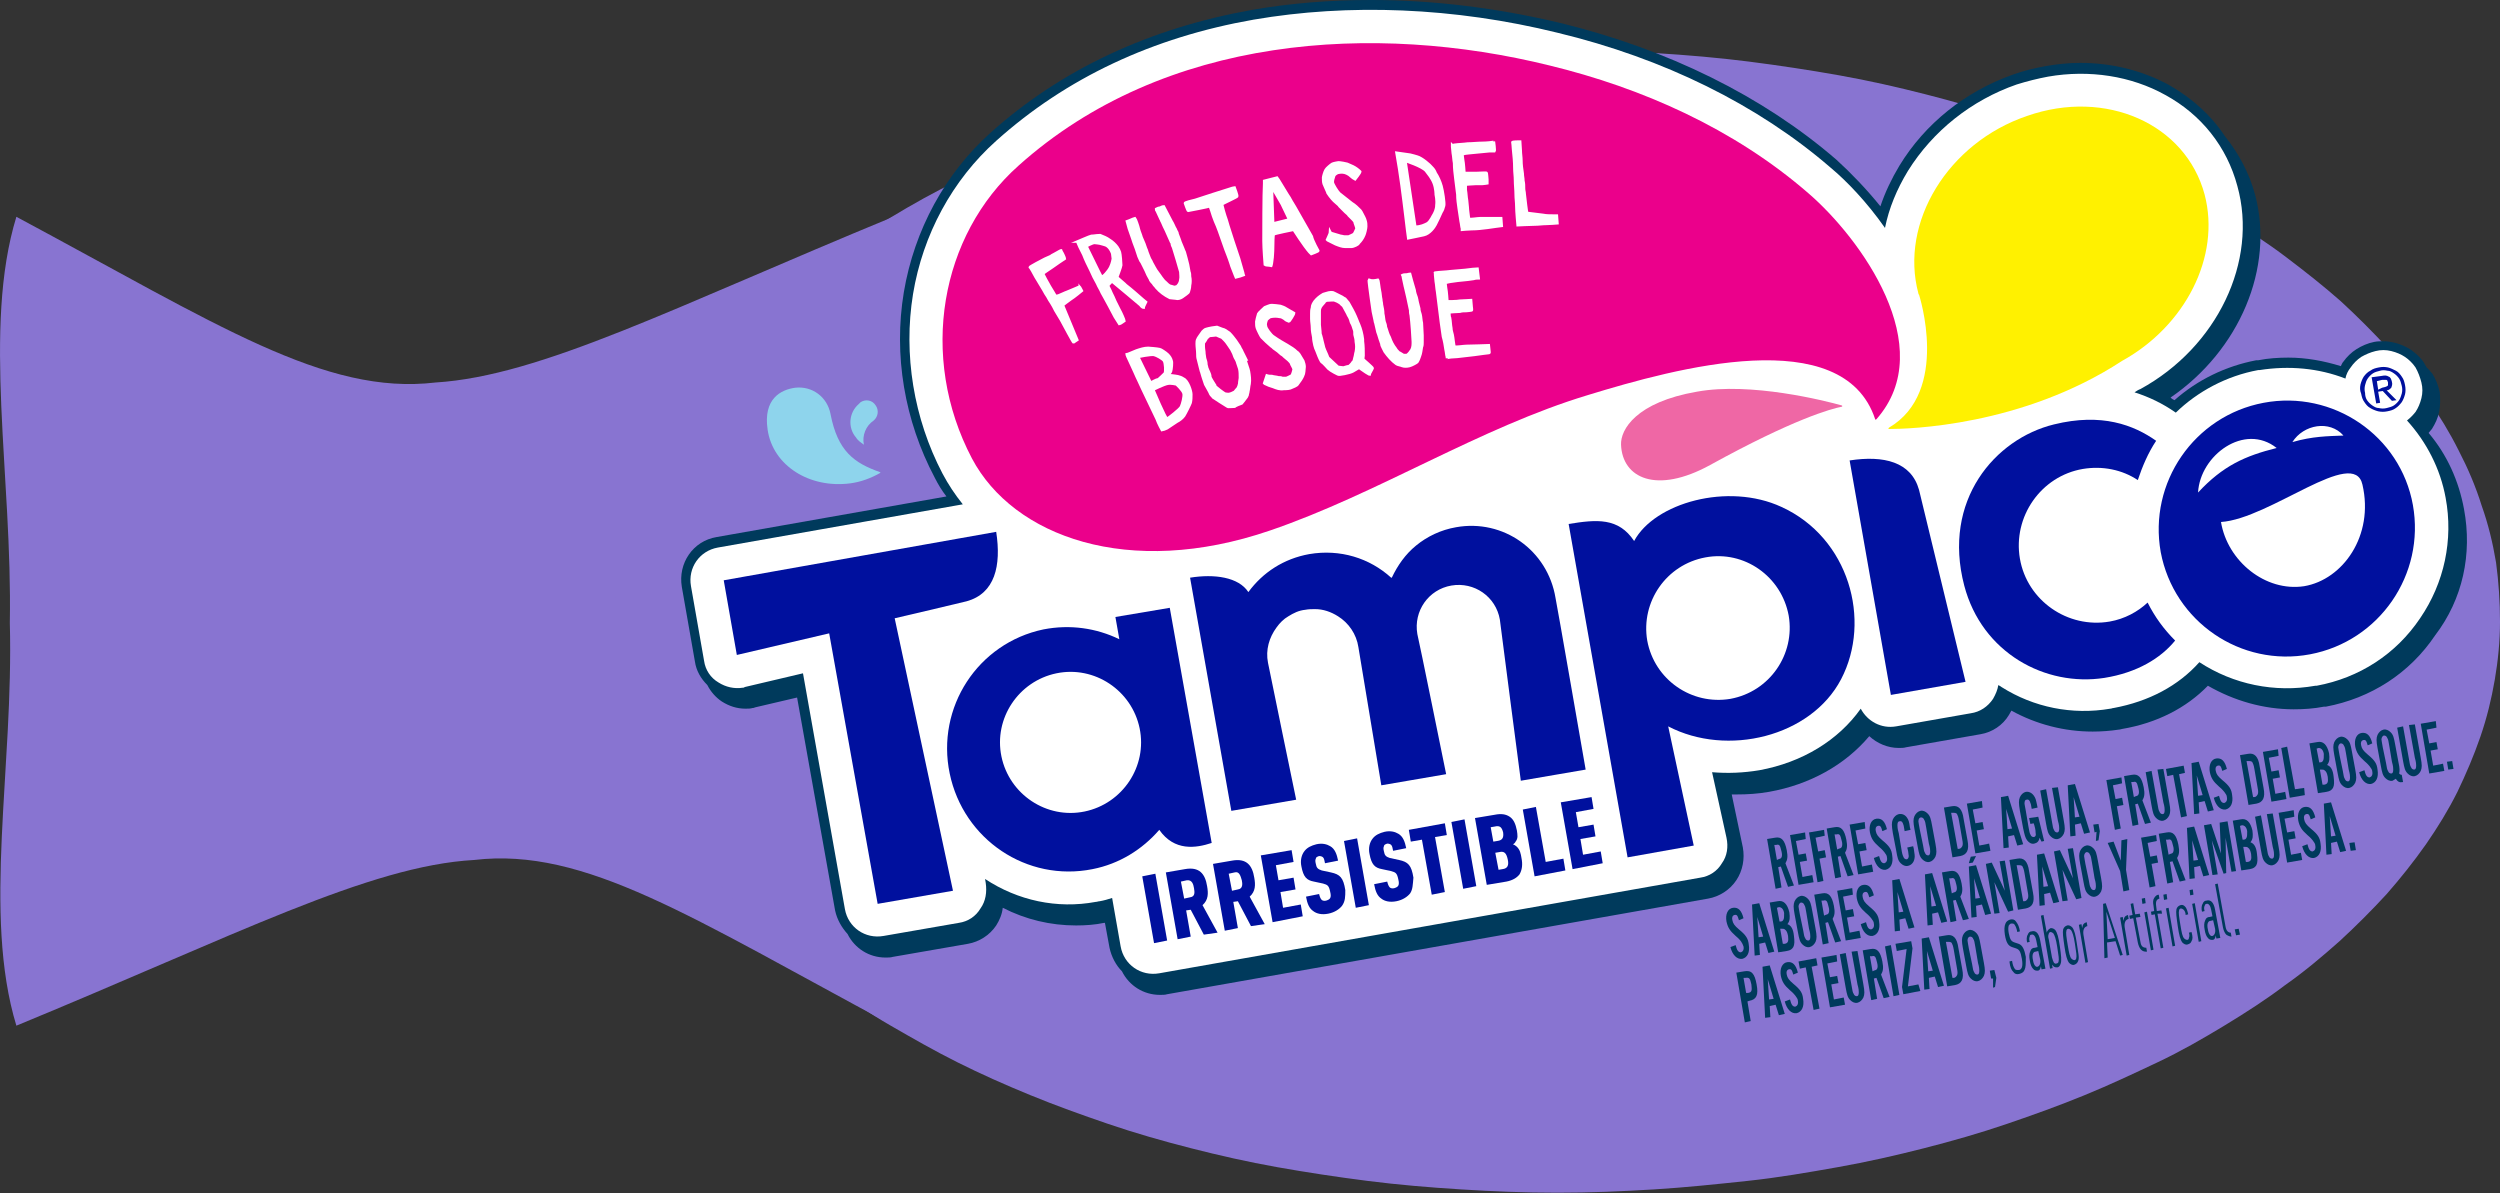 <svg xmlns="http://www.w3.org/2000/svg" xmlns:xlink="http://www.w3.org/1999/xlink" x="0px" y="0px" viewBox="0 0 381.7 182.2" style="enable-background:new 0 0 381.7 182.2;" xml:space="preserve"><rect x="0" y="0" width="381.7" height="182.2" fill="#333333" stroke="none"/><style type="text/css">	.st0{fill:#8874D1;}	.st1{fill:#8ED4EC;}	.st2{fill:#003A5C;}	.st3{fill:#FFFFFF;}	.st4{fill:#00109E;}	.st5{fill:none;}	.st6{fill:#EF67A5;}	.st7{fill:#FFF100;}	.st8{fill:#EB008B;}	.st9{fill:#FFFFFF;stroke:#FFFFFF;stroke-width:0.357;stroke-miterlimit:10;}</style><g id="Layer_1">	<path class="st0" d="M136.4,156.6c-30.8-16.5-47.1-27.3-64-25.3c-16.1,0.9-36.4,11.5-69.9,25.3c-5.2-17.1-0.4-39.3-1-61.5  c0.4-22.4-4.2-45,1-62c30.8,16.5,47.1,27.3,64,25.3c16.1-1,36.4-11.5,69.9-25.3c5.2,17.1,0.4,39.4,1,61.5  C137.1,117,141.6,139.7,136.4,156.6L136.4,156.6z"></path>	<path class="st0" d="M381.7,94.9c0,3-0.3,6-0.8,8.9c-0.5,2.9-1.2,5.8-2.2,8.7c-1,2.9-2.2,5.7-3.5,8.4c-1.4,2.8-3,5.4-4.8,8  c-1.9,2.7-3.9,5.2-6,7.6c-2.3,2.5-4.7,4.9-7.2,7.2c-2.6,2.3-5.3,4.6-8.3,6.7c-2.9,2.2-6,4.2-9.3,6.2s-6.6,3.9-10.2,5.6  s-7.2,3.4-11.1,5s-7.8,3-11.9,4.4s-8.3,2.6-12.6,3.7s-8.7,2.1-13.2,2.9s-9.1,1.6-13.8,2.1s-9.4,1-14.3,1.3s-9.7,0.5-14.7,0.5  s-9.9-0.2-14.7-0.5s-9.6-0.7-14.3-1.3s-9.3-1.3-13.8-2.1s-8.9-1.8-13.2-2.9s-8.5-2.3-12.6-3.7s-8-2.8-11.9-4.4s-7.5-3.2-11.1-5  s-6.9-3.7-10.2-5.6s-6.4-4-9.3-6.2s-5.7-4.4-8.3-6.7c-2.5-2.3-4.9-4.7-7.2-7.2c-2.2-2.4-4.2-5-6-7.6c-1.8-2.6-3.4-5.2-4.8-8  c-1.4-2.7-2.6-5.5-3.6-8.4c-1-2.8-1.7-5.7-2.2-8.7c-1-5.9-1-11.9,0-17.8c0.5-2.9,1.2-5.8,2.2-8.7c1-2.9,2.2-5.7,3.6-8.4  c1.4-2.8,3-5.4,4.8-8c1.8-2.7,3.8-5.2,6-7.6c2.3-2.5,4.7-4.9,7.2-7.2c2.6-2.3,5.4-4.6,8.3-6.7c2.9-2.2,6-4.2,9.3-6.2  s6.7-3.9,10.2-5.6s7.2-3.5,11.1-5s7.8-3,11.9-4.4s8.3-2.6,12.6-3.7s8.7-2.1,13.2-2.9s9.1-1.6,13.8-2.1s9.4-1,14.3-1.3  S233,7.7,238,7.7s9.9,0.2,14.7,0.4c4.8,0.3,9.6,0.7,14.3,1.3s9.3,1.3,13.8,2.1s8.9,1.8,13.2,2.9s8.5,2.3,12.6,3.7s8,2.8,11.9,4.4  s7.5,3.2,11.1,5s7,3.7,10.2,5.6s6.4,4,9.3,6.2s5.7,4.4,8.3,6.7c2.5,2.3,4.9,4.7,7.2,7.2c2.2,2.4,4.2,5,6,7.6c1.8,2.6,3.4,5.2,4.8,8  c1.4,2.7,2.6,5.5,3.5,8.4c1,2.8,1.7,5.7,2.2,8.7C381.5,88.9,381.7,91.9,381.7,94.9z"></path>	<path class="st1" d="M126.8,63.2c-0.5-2.6-2.8-4.3-5.4-4c-2.2,0.3-4.9,1.7-4.2,6.4c0.8,5.5,6.4,9,12.6,8.2c1.6-0.2,3.2-0.8,4.6-1.6  c0,0,0-0.1,0-0.1c0,0,0,0,0,0C130.4,70.7,127.9,68.9,126.8,63.2z M133.4,64.2c0.7-0.6,0.8-1.6,0.3-2.3c-0.5-0.8-1.5-1-2.3-0.5  c-0.1,0.1-0.2,0.2-0.3,0.3c-1.5,1.3-1.7,3.6-0.4,5.1c0.3,0.5,0.8,0.8,1.2,1.1C131.6,66.5,132.2,65,133.4,64.2z"></path></g><g id="type">	<g>		<path class="st2" d="M272,135.5l-0.9,0.2l-1.3-7.6l1.2-0.2c1-0.2,1.5,0.4,1.8,1.9c0.2,1,0.1,1.5-0.2,2l1.3,3.4l-0.9,0.2l-1.1-3.1   l-0.4,0.1L272,135.5z M271.5,131.2c0.3-0.1,0.4-0.1,0.5-0.3c0.1-0.2,0.1-0.5,0-0.9c-0.1-0.4-0.2-0.8-0.3-0.9   c-0.1-0.1-0.2-0.2-0.5-0.1l-0.3,0l0.4,2.3L271.5,131.2z"></path>		<path class="st2" d="M275.7,128.1l-1.5,0.3l0.4,2.1l1.1-0.2l0.2,1.1l-1.1,0.2l0.4,2.3l1.5-0.3l0.2,1.1l-2.3,0.4l-1.3-7.6l2.3-0.4   L275.7,128.1z"></path>		<path class="st2" d="M278.6,127.6l-1.4,0.3l0.4,2.1l1-0.2l0.2,1.1l-1,0.2l0.6,3.4l-0.9,0.2l-1.3-7.6l2.3-0.4L278.6,127.6z"></path>		<path class="st2" d="M281.1,133.9l-0.9,0.2l-1.3-7.6l1.2-0.2c1-0.2,1.5,0.4,1.8,1.9c0.2,1,0.1,1.5-0.2,2l1.3,3.4l-0.9,0.2   l-1.1-3.1l-0.4,0.1L281.1,133.9z M280.7,129.6c0.3-0.1,0.4-0.1,0.5-0.3c0.1-0.2,0.1-0.6,0-0.9c-0.1-0.4-0.2-0.8-0.3-0.9   c-0.1-0.1-0.2-0.2-0.5-0.1l-0.3,0l0.4,2.3L280.7,129.6z"></path>		<path class="st2" d="M284.8,126.5l-1.5,0.3l0.4,2.1l1.1-0.2l0.2,1.1l-1.1,0.2l0.4,2.3l1.5-0.3l0.2,1.1l-2.3,0.4l-1.3-7.6l2.3-0.4   L284.8,126.5z"></path>		<path class="st2" d="M287.4,126.9c-0.2-0.7-0.3-0.9-0.7-0.8c-0.3,0.1-0.4,0.4-0.3,0.8c0.1,0.5,0.3,0.8,1,1.4   c1.1,0.9,1.4,1.4,1.5,2.3c0.2,1.2-0.2,2-1,2.2c-0.8,0.1-1.5-0.6-1.8-1.8l0.8-0.3c0.2,0.8,0.4,1.1,0.8,1.1c0.3-0.1,0.5-0.4,0.4-0.9   c0-0.3-0.2-0.5-0.4-0.8c-0.2-0.2-0.2-0.3-0.8-0.8c-0.9-0.8-1.2-1.3-1.4-2.2c-0.2-1.1,0.2-2,1-2.1c0.8-0.1,1.3,0.4,1.6,1.6   L287.4,126.9z"></path>		<path class="st2" d="M290.8,126.9c-0.1-0.4-0.1-0.8-0.2-1c-0.1-0.4-0.3-0.6-0.6-0.5c-0.2,0-0.3,0.2-0.3,0.6c0,0.2,0,0.5,0.2,1.2   l0.4,2.4c0.1,0.7,0.2,1,0.3,1.2c0.1,0.3,0.3,0.4,0.5,0.4c0.2,0,0.4-0.3,0.3-0.7c0-0.2-0.1-0.8-0.2-1.1l0.9-0.2l0.1,0.4   c0.1,0.8,0.2,1.1,0.1,1.5c-0.1,0.6-0.5,1-1,1.1c-0.4,0.1-0.8-0.1-1.1-0.4c-0.4-0.4-0.5-0.8-0.7-2l-0.5-2.6c-0.2-1.2-0.2-1.6,0-2.1   c0.2-0.4,0.5-0.7,0.9-0.8c0.5-0.1,1,0.1,1.3,0.6c0.2,0.3,0.3,0.6,0.4,1.4l0.1,0.4L290.8,126.9z"></path>		<path class="st2" d="M295.5,128.8c0.2,1.1,0.2,1.5,0,2c-0.2,0.4-0.5,0.7-0.9,0.8c-0.4,0.1-0.8-0.1-1.1-0.4   c-0.4-0.4-0.5-0.8-0.7-1.9l-0.5-2.7c-0.2-1.1-0.2-1.5,0-2c0.2-0.4,0.5-0.7,0.9-0.8c0.4-0.1,0.8,0.1,1.1,0.4   c0.4,0.4,0.5,0.8,0.7,1.9L295.5,128.8z M293.6,129c0.1,0.7,0.2,1.1,0.3,1.2c0.1,0.3,0.3,0.4,0.5,0.4c0.2,0,0.3-0.2,0.3-0.6   c0-0.2,0-0.5-0.2-1.2l-0.4-2.4c-0.1-0.7-0.2-1.1-0.3-1.2c-0.1-0.3-0.3-0.4-0.5-0.4c-0.2,0-0.4,0.2-0.4,0.6c0,0.2,0.1,0.5,0.2,1.2   L293.6,129z"></path>		<path class="st2" d="M296.8,123.3l1.2-0.2c1-0.2,1.6,0.4,1.8,1.9l0.6,3.3c0.3,1.5-0.1,2.2-1.1,2.4l-1.2,0.2L296.8,123.3z    M299.1,129.6c0.2,0,0.4-0.2,0.5-0.4c0.1-0.2,0.1-0.5,0-1l-0.5-2.9c-0.1-0.6-0.2-0.8-0.3-1c-0.1-0.2-0.4-0.2-0.6-0.2l-0.3,0l1,5.5   L299.1,129.6z"></path>		<path class="st2" d="M302.7,123.3l-1.5,0.3l0.4,2.1l1.1-0.2l0.2,1.1l-1.1,0.2l0.4,2.3l1.5-0.3l0.2,1.1l-2.3,0.4l-1.3-7.6l2.3-0.4   L302.7,123.3z"></path>		<path class="st2" d="M306.6,127.7l0.1,1.7l-0.8,0.1l-0.4-7.8l1.1-0.2l2.3,7.4l-0.9,0.2l-0.5-1.6L306.6,127.7z M306.3,123.5   l0.2,3.1l0.7-0.1L306.3,123.5z"></path>		<path class="st2" d="M312.1,128.4l-0.4,0.1l-0.3-0.6c-0.1,0.6-0.4,0.8-0.8,0.9c-0.4,0.1-0.8-0.1-1.1-0.5c-0.3-0.4-0.4-0.9-0.6-1.8   l-0.5-2.7c-0.2-1.2-0.2-1.6,0-2.1c0.2-0.4,0.5-0.7,0.9-0.8c0.6-0.1,1.2,0.3,1.5,1.1c0.1,0.3,0.1,0.4,0.3,1.3l-0.9,0.2   c-0.1-0.5-0.1-0.7-0.2-0.9c-0.1-0.4-0.3-0.6-0.6-0.5c-0.2,0-0.3,0.2-0.3,0.6c0,0.1,0.1,0.5,0.2,1.1l0.4,2.4   c0.1,0.6,0.2,1.1,0.3,1.2c0.1,0.3,0.3,0.4,0.5,0.4c0.2,0,0.4-0.2,0.3-0.6c0-0.2,0-0.5-0.2-1.2l-0.1-0.3l-0.5,0.1l-0.2-0.9l1.4-0.2   L312.1,128.4z"></path>		<path class="st2" d="M314.2,120.2l0.9,5.1c0.2,1.1,0.2,1.5,0,2c-0.2,0.4-0.5,0.7-0.9,0.8c-0.4,0.1-0.8-0.1-1.1-0.4   c-0.4-0.4-0.5-0.8-0.7-1.9l-0.9-5.1l0.9-0.2l0.9,5c0.1,0.7,0.2,1.1,0.3,1.2c0.1,0.3,0.3,0.4,0.5,0.4c0.2,0,0.3-0.2,0.3-0.6   c0-0.2,0-0.5-0.2-1.2l-0.9-5L314.2,120.2z"></path>		<path class="st2" d="M316.8,125.9l0.1,1.7l-0.8,0.1l-0.4-7.8l1.1-0.2l2.3,7.4l-0.9,0.2l-0.5-1.6L316.8,125.9z M316.6,121.7   l0.2,3.1l0.7-0.1L316.6,121.7z"></path>		<path class="st2" d="M320.6,126.9l-0.2,1.4l-0.4,0.1l0.1-1.4l-0.3,0.1l-0.2-1.2l0.8-0.1L320.6,126.9z"></path>		<path class="st2" d="M324,119.6l-1.4,0.3l0.4,2.1l1-0.2l0.2,1.1l-1,0.2l0.6,3.4l-0.9,0.2l-1.3-7.6l2.3-0.4L324,119.6z"></path>		<path class="st2" d="M326.5,125.9l-0.9,0.2l-1.3-7.6l1.2-0.2c1-0.2,1.5,0.4,1.8,1.9c0.2,1,0.1,1.5-0.2,2l1.3,3.4l-0.9,0.2   l-1.1-3.1l-0.4,0.1L326.5,125.9z M326,121.6c0.3-0.1,0.4-0.1,0.5-0.3c0.1-0.2,0.1-0.5,0-0.9c-0.1-0.4-0.2-0.8-0.3-0.9   c-0.1-0.1-0.2-0.2-0.5-0.1l-0.3,0l0.4,2.3L326,121.6z"></path>		<path class="st2" d="M330.3,117.4l0.9,5.1c0.2,1.1,0.2,1.5,0,2c-0.2,0.4-0.5,0.7-0.9,0.8c-0.4,0.1-0.8-0.1-1.1-0.4   c-0.4-0.4-0.5-0.8-0.7-1.9l-0.9-5.1l0.9-0.2l0.9,5c0.1,0.7,0.2,1.1,0.3,1.2c0.1,0.3,0.3,0.4,0.5,0.4c0.2,0,0.3-0.2,0.3-0.6   c0-0.2,0-0.5-0.2-1.2l-0.9-5L330.3,117.4z"></path>		<path class="st2" d="M333.9,124.6l-0.9,0.2l-1.2-6.5l-0.9,0.2l-0.2-1.1l2.7-0.5l0.2,1.1l-0.9,0.2L333.9,124.6z"></path>		<path class="st2" d="M335.7,122.5l0.1,1.7l-0.8,0.1l-0.4-7.8l1.1-0.2l2.3,7.4l-0.9,0.2l-0.5-1.6L335.7,122.5z M335.4,118.4   l0.2,3.1l0.7-0.1L335.4,118.4z"></path>		<path class="st2" d="M339.3,117.7c-0.2-0.7-0.3-0.9-0.7-0.8c-0.3,0.1-0.4,0.4-0.3,0.8c0.1,0.5,0.3,0.8,1,1.4   c1.1,0.9,1.4,1.4,1.5,2.3c0.2,1.2-0.2,2-1,2.2c-0.8,0.1-1.5-0.6-1.8-1.8l0.8-0.3c0.2,0.8,0.4,1.1,0.8,1.1c0.3-0.1,0.5-0.4,0.4-0.9   c0-0.3-0.2-0.5-0.4-0.8c-0.2-0.2-0.2-0.3-0.8-0.8c-0.9-0.8-1.2-1.3-1.4-2.2c-0.2-1.1,0.2-2,1-2.1c0.8-0.1,1.3,0.4,1.6,1.6   L339.3,117.7z"></path>		<path class="st2" d="M342,115.3l1.2-0.2c1-0.2,1.6,0.4,1.8,1.9l0.6,3.3c0.3,1.5-0.1,2.2-1.1,2.4l-1.2,0.2L342,115.3z M344.2,121.7   c0.2,0,0.4-0.2,0.5-0.4c0.1-0.2,0.1-0.5,0-1l-0.5-2.9c-0.1-0.6-0.2-0.8-0.3-1c-0.1-0.2-0.4-0.2-0.6-0.2l-0.3,0l1,5.5L344.2,121.7z   "></path>		<path class="st2" d="M347.9,115.4l-1.5,0.3l0.4,2.1l1.1-0.2l0.2,1.1l-1.1,0.2l0.4,2.3l1.5-0.3l0.2,1.1l-2.3,0.4l-1.3-7.6l2.3-0.4   L347.9,115.4z"></path>		<path class="st2" d="M351.9,121.4l-2.3,0.4l-1.3-7.6l0.9-0.2l1.2,6.5l1.4-0.2L351.9,121.4z"></path>		<path class="st2" d="M352.6,113.5l1.2-0.2c0.9-0.2,1.5,0.4,1.8,1.7c0.1,0.8,0.1,1.3-0.3,1.8c0.6,0.2,0.9,0.8,1,1.8   c0.1,0.8,0.1,1.3-0.1,1.7c-0.2,0.3-0.4,0.5-1,0.6l-1.3,0.2L352.6,113.5z M354.2,116.4c0.3,0,0.4-0.1,0.5-0.3   c0.1-0.2,0.1-0.5,0.1-1c-0.1-0.6-0.4-0.9-0.8-0.9l-0.3,0.1l0.4,2.1L354.2,116.4z M354.9,119.8c0.5-0.1,0.6-0.4,0.5-1.2   c-0.1-0.5-0.2-0.8-0.5-1c-0.1-0.1-0.3-0.1-0.5-0.1l-0.2,0l0.4,2.3L354.9,119.8z"></path>		<path class="st2" d="M359.6,117.5c0.2,1.1,0.2,1.5,0,2c-0.2,0.4-0.5,0.7-0.9,0.8c-0.4,0.1-0.8-0.1-1.1-0.4   c-0.4-0.4-0.5-0.8-0.7-1.9l-0.5-2.7c-0.2-1.1-0.2-1.5,0-2c0.2-0.4,0.5-0.7,0.9-0.8c0.4-0.1,0.8,0.1,1.1,0.4   c0.4,0.4,0.5,0.8,0.7,1.9L359.6,117.5z M357.7,117.7c0.1,0.7,0.2,1.1,0.3,1.2c0.1,0.3,0.3,0.4,0.5,0.4c0.2,0,0.3-0.2,0.3-0.6   c0-0.2,0-0.5-0.2-1.2l-0.4-2.4c-0.1-0.7-0.2-1.1-0.3-1.2c-0.1-0.3-0.3-0.4-0.5-0.4c-0.2,0-0.4,0.3-0.4,0.6c0,0.2,0.1,0.5,0.2,1.2   L357.7,117.7z"></path>		<path class="st2" d="M361.5,113.8c-0.2-0.7-0.3-0.9-0.7-0.8c-0.3,0.1-0.4,0.4-0.3,0.8c0.1,0.5,0.3,0.8,1,1.4   c1.1,0.9,1.4,1.4,1.5,2.3c0.2,1.2-0.2,2-1,2.2c-0.8,0.1-1.5-0.6-1.8-1.8l0.8-0.3c0.2,0.8,0.4,1.1,0.8,1.1c0.3-0.1,0.5-0.4,0.4-0.9   c0-0.3-0.2-0.5-0.4-0.8c-0.2-0.2-0.2-0.3-0.8-0.8c-0.9-0.8-1.2-1.3-1.4-2.2c-0.2-1.1,0.2-2,1-2.1c0.8-0.1,1.3,0.4,1.6,1.6   L361.5,113.8z"></path>		<path class="st2" d="M366.9,119.4c-0.5,0.1-0.8,0-1.1-0.5c-0.2,0.1-0.3,0.2-0.5,0.3c-0.4,0.1-0.8-0.1-1.1-0.4   c-0.4-0.4-0.5-0.8-0.7-1.9l-0.5-2.7c-0.2-1.1-0.2-1.5,0-2c0.2-0.4,0.5-0.7,0.9-0.8c0.4-0.1,0.8,0.1,1.1,0.4   c0.4,0.4,0.5,0.8,0.7,1.9l0.5,2.7c0.2,0.9,0.2,1.3,0.1,1.7c0.1,0.1,0.2,0.2,0.4,0.2L366.9,119.4z M364.3,116.5   c0.1,0.7,0.2,1.1,0.3,1.2c0.1,0.3,0.3,0.4,0.5,0.4c0.2,0,0.3-0.2,0.3-0.6c0-0.2,0-0.5-0.2-1.2l-0.4-2.4c-0.1-0.7-0.2-1.1-0.3-1.2   c-0.1-0.3-0.3-0.4-0.5-0.4c-0.2,0-0.4,0.3-0.4,0.6c0,0.2,0.1,0.5,0.2,1.2L364.3,116.5z"></path>		<path class="st2" d="M368.7,110.6l0.9,5.1c0.2,1.1,0.2,1.5,0,2c-0.2,0.4-0.5,0.7-0.9,0.8c-0.4,0.1-0.8-0.1-1.1-0.4   c-0.4-0.4-0.5-0.8-0.7-1.9l-0.9-5.1l0.9-0.2l0.9,5c0.1,0.7,0.2,1.1,0.3,1.2c0.1,0.3,0.3,0.4,0.5,0.4c0.2,0,0.3-0.2,0.3-0.6   c0-0.2,0-0.5-0.2-1.2l-0.9-5L368.7,110.6z"></path>		<path class="st2" d="M372,111.1l-1.5,0.3l0.4,2.1l1.1-0.2l0.2,1.1l-1.1,0.2l0.4,2.3l1.5-0.3l0.2,1.1l-2.3,0.4l-1.3-7.6l2.3-0.4   L372,111.1z"></path>		<path class="st2" d="M374.6,117.4l-0.8,0.1l-0.2-1.2l0.8-0.1L374.6,117.4z"></path>		<path class="st2" d="M265.5,140.5c-0.2-0.7-0.3-0.9-0.7-0.8c-0.3,0.1-0.4,0.4-0.3,0.8c0.1,0.5,0.3,0.8,1,1.4   c1.1,0.9,1.4,1.4,1.5,2.3c0.2,1.2-0.2,2-1,2.2c-0.8,0.1-1.5-0.6-1.8-1.8l0.8-0.3c0.2,0.8,0.4,1.1,0.8,1.1c0.3-0.1,0.5-0.4,0.4-0.9   c-0.1-0.3-0.2-0.5-0.4-0.8c-0.2-0.2-0.2-0.3-0.8-0.8c-0.9-0.8-1.2-1.3-1.4-2.2c-0.2-1.1,0.2-2,1-2.1c0.8-0.1,1.3,0.4,1.6,1.6   L265.5,140.5z"></path>		<path class="st2" d="M268.6,144.1l0.1,1.7l-0.8,0.1l-0.4-7.8l1.1-0.2l2.3,7.4l-0.9,0.2l-0.5-1.6L268.6,144.1z M268.3,140l0.2,3.1   l0.7-0.1L268.3,140z"></path>		<path class="st2" d="M270.2,137.8l1.2-0.2c0.9-0.2,1.5,0.4,1.8,1.7c0.1,0.8,0.1,1.3-0.3,1.8c0.6,0.2,0.9,0.8,1,1.8   c0.1,0.8,0.1,1.3-0.1,1.7c-0.2,0.3-0.4,0.5-1,0.6l-1.3,0.2L270.2,137.8z M271.8,140.7c0.3,0,0.4-0.1,0.5-0.3   c0.1-0.2,0.1-0.5,0.1-1c-0.1-0.6-0.4-0.9-0.8-0.9l-0.3,0.1l0.4,2.1L271.8,140.7z M272.5,144.1c0.5-0.1,0.6-0.4,0.5-1.2   c-0.1-0.5-0.2-0.8-0.5-1c-0.1-0.1-0.3-0.1-0.5-0.1l-0.2,0l0.4,2.3L272.5,144.1z"></path>		<path class="st2" d="M277.2,141.8c0.2,1.1,0.2,1.5,0,2c-0.2,0.4-0.5,0.7-0.9,0.8c-0.4,0.1-0.8-0.1-1.1-0.4   c-0.4-0.4-0.5-0.8-0.7-1.9l-0.5-2.7c-0.2-1.1-0.2-1.5,0-2c0.2-0.4,0.5-0.7,0.9-0.8c0.4-0.1,0.8,0.1,1.1,0.4   c0.4,0.4,0.5,0.8,0.7,1.9L277.2,141.8z M275.3,142c0.1,0.7,0.2,1.1,0.3,1.2c0.1,0.3,0.3,0.4,0.5,0.4c0.2,0,0.3-0.2,0.3-0.6   c0-0.2,0-0.5-0.2-1.2l-0.4-2.4c-0.1-0.7-0.2-1.1-0.3-1.2c-0.1-0.3-0.3-0.4-0.5-0.4c-0.2,0-0.4,0.3-0.4,0.6c0,0.2,0.1,0.5,0.2,1.2   L275.3,142z"></path>		<path class="st2" d="M279.2,144l-0.9,0.2l-1.3-7.6l1.2-0.2c1-0.2,1.5,0.4,1.8,1.9c0.2,1,0.1,1.5-0.2,2l1.3,3.4l-0.9,0.2l-1.1-3.1   l-0.4,0.1L279.2,144z M278.7,139.7c0.3-0.1,0.4-0.1,0.5-0.3c0.1-0.2,0.1-0.6,0-0.9c-0.1-0.4-0.2-0.8-0.3-0.9   c-0.1-0.1-0.2-0.2-0.5-0.1l-0.3,0l0.4,2.3L278.7,139.7z"></path>		<path class="st2" d="M282.9,136.6l-1.5,0.3l0.4,2.1l1.1-0.2l0.2,1.1l-1.1,0.2l0.4,2.3l1.5-0.3l0.2,1.1l-2.3,0.4l-1.3-7.6l2.3-0.4   L282.9,136.6z"></path>		<path class="st2" d="M285.4,137c-0.2-0.7-0.3-0.9-0.7-0.8c-0.3,0.1-0.4,0.4-0.3,0.8c0.1,0.5,0.3,0.8,1,1.4   c1.1,0.9,1.4,1.4,1.5,2.3c0.2,1.2-0.2,2-1,2.2c-0.8,0.1-1.5-0.6-1.8-1.8l0.8-0.3c0.2,0.8,0.4,1.1,0.8,1.1c0.3-0.1,0.5-0.4,0.4-0.9   c0-0.3-0.2-0.5-0.4-0.8c-0.2-0.2-0.2-0.3-0.8-0.8c-0.9-0.8-1.2-1.3-1.4-2.2c-0.2-1.1,0.2-2,1-2.1c0.8-0.1,1.3,0.4,1.6,1.6   L285.4,137z"></path>		<path class="st2" d="M290,140.4l0.1,1.7l-0.8,0.1l-0.4-7.8l1.1-0.2l2.3,7.4l-0.9,0.2l-0.5-1.6L290,140.4z M289.7,136.2l0.2,3.1   l0.7-0.1L289.7,136.2z"></path>		<path class="st2" d="M295,139.5l0.1,1.7l-0.8,0.1l-0.4-7.8l1.1-0.2l2.3,7.4l-0.9,0.2l-0.5-1.6L295,139.5z M294.7,135.3l0.2,3.1   l0.7-0.1L294.7,135.3z"></path>		<path class="st2" d="M298.7,140.6l-0.9,0.2l-1.3-7.6l1.2-0.2c1-0.2,1.5,0.4,1.8,1.9c0.2,1,0.1,1.5-0.2,2l1.3,3.4l-0.9,0.2   l-1.1-3.1l-0.4,0.1L298.7,140.6z M298.2,136.3c0.3-0.1,0.4-0.1,0.5-0.3c0.1-0.2,0.1-0.5,0-0.9c-0.1-0.4-0.2-0.8-0.3-0.9   c-0.1-0.1-0.2-0.2-0.5-0.1l-0.3,0l0.4,2.3L298.2,136.3z"></path>		<path class="st2" d="M301.7,138.3l0.1,1.7l-0.8,0.1l-0.4-7.8l1.1-0.2l2.3,7.4l-0.9,0.2l-0.5-1.6L301.7,138.3z M300.9,130.8   l0.8-0.1l-0.5,1l-0.6,0.1L300.9,130.8z M301.4,134.1l0.2,3.1l0.7-0.1L301.4,134.1z"></path>		<path class="st2" d="M306.6,139.2l-2.1-4.5l0.8,4.7l-0.8,0.1l-1.3-7.6l0.9-0.2l2,4.3l-0.8-4.5l0.8-0.1l1.3,7.6L306.6,139.2z"></path>		<path class="st2" d="M306.8,131.3l1.2-0.2c1-0.2,1.6,0.4,1.8,1.9l0.6,3.3c0.3,1.5-0.1,2.2-1.1,2.4l-1.2,0.2L306.8,131.3z    M309.1,137.6c0.2,0,0.4-0.2,0.5-0.4c0.1-0.2,0.1-0.5,0-1l-0.5-2.9c-0.1-0.6-0.2-0.8-0.3-1c-0.1-0.2-0.4-0.2-0.6-0.2l-0.3,0l1,5.5   L309.1,137.6z"></path>		<path class="st2" d="M312.1,136.5l0.1,1.7l-0.8,0.1l-0.4-7.8l1.1-0.2l2.3,7.4l-0.9,0.2l-0.5-1.6L312.1,136.5z M311.8,132.3   l0.2,3.1l0.7-0.1L311.8,132.3z"></path>		<path class="st2" d="M317,137.3l-2.1-4.5l0.8,4.7l-0.8,0.1l-1.3-7.6l0.9-0.2l2,4.3l-0.8-4.5l0.8-0.1l1.3,7.6L317,137.3z"></path>		<path class="st2" d="M320.8,134.1c0.2,1.1,0.2,1.5,0,2c-0.2,0.4-0.5,0.7-0.9,0.8c-0.4,0.1-0.8-0.1-1.1-0.4   c-0.4-0.4-0.5-0.8-0.7-1.9l-0.5-2.7c-0.2-1.1-0.2-1.5,0-2c0.2-0.4,0.5-0.7,0.9-0.8c0.4-0.1,0.8,0.1,1.1,0.4   c0.4,0.4,0.5,0.8,0.7,1.9L320.8,134.1z M318.9,134.3c0.1,0.7,0.2,1.1,0.3,1.2c0.1,0.3,0.3,0.4,0.5,0.4c0.2,0,0.3-0.2,0.3-0.6   c0-0.2,0-0.5-0.2-1.2l-0.4-2.4c-0.1-0.7-0.2-1.1-0.3-1.2c-0.1-0.3-0.3-0.4-0.5-0.4c-0.2,0-0.4,0.3-0.4,0.6c0,0.2,0.1,0.5,0.2,1.2   L318.9,134.3z"></path>		<path class="st2" d="M325.1,135.9l-0.9,0.2l-0.5-3.1l-1.9-4.3l0.9-0.2l1.1,2.9l0.1-3.1l0.9-0.2l-0.2,4.7L325.1,135.9z"></path>		<path class="st2" d="M329.3,128.4l-1.4,0.3l0.4,2.1l1-0.2l0.2,1.1l-1,0.2l0.6,3.4l-0.9,0.2l-1.3-7.6l2.3-0.4L329.3,128.4z"></path>		<path class="st2" d="M331.8,134.7l-0.9,0.2l-1.3-7.6l1.2-0.2c1-0.2,1.5,0.4,1.8,1.9c0.2,1,0.1,1.5-0.2,2l1.3,3.4l-0.9,0.2   l-1.1-3.1l-0.4,0.1L331.8,134.7z M331.3,130.4c0.3-0.1,0.4-0.1,0.5-0.3c0.1-0.2,0.1-0.6,0-0.9c-0.1-0.4-0.2-0.8-0.3-0.9   c-0.1-0.1-0.2-0.2-0.5-0.1l-0.3,0l0.4,2.3L331.3,130.4z"></path>		<path class="st2" d="M335,132.4l0.1,1.7l-0.8,0.1l-0.4-7.8l1.1-0.2l2.3,7.4l-0.9,0.2l-0.5-1.6L335,132.4z M334.7,128.3l0.2,3.1   l0.7-0.1L334.7,128.3z"></path>		<path class="st2" d="M340.7,133.1l-0.9-5.2l0.1,5.4l-0.4,0.1l-1.8-5.1l0.9,5.2l-0.8,0.1l-1.3-7.6l1.1-0.2l1.5,4.5l-0.2-4.7   l1.2-0.2l1.3,7.6L340.7,133.1z"></path>		<path class="st2" d="M340.9,125.3l1.2-0.2c0.9-0.2,1.5,0.4,1.8,1.7c0.1,0.8,0.1,1.3-0.3,1.8c0.6,0.2,0.9,0.8,1,1.8   c0.1,0.8,0.1,1.3-0.1,1.7c-0.2,0.3-0.4,0.5-1,0.6l-1.3,0.2L340.9,125.3z M342.5,128.2c0.3,0,0.4-0.1,0.5-0.3   c0.1-0.2,0.1-0.5,0.1-1c-0.1-0.6-0.4-0.9-0.8-0.9l-0.3,0.1l0.4,2.1L342.5,128.2z M343.2,131.6c0.5-0.1,0.6-0.4,0.5-1.2   c-0.1-0.5-0.2-0.8-0.5-1c-0.1-0.1-0.3-0.1-0.5-0.1l-0.2,0l0.4,2.3L343.2,131.6z"></path>		<path class="st2" d="M347,124.2l0.9,5.1c0.2,1.1,0.2,1.5,0,2c-0.2,0.4-0.5,0.7-0.9,0.8c-0.4,0.1-0.8-0.1-1.1-0.4   c-0.4-0.4-0.5-0.8-0.7-1.9l-0.9-5.1l0.9-0.2l0.9,5c0.1,0.7,0.2,1.1,0.3,1.2c0.1,0.3,0.3,0.4,0.5,0.4c0.2,0,0.3-0.2,0.3-0.6   c0-0.2,0-0.5-0.2-1.2l-0.9-5L347,124.2z"></path>		<path class="st2" d="M350.3,124.7l-1.5,0.3l0.4,2.1l1.1-0.2l0.2,1.1l-1.1,0.2l0.4,2.3l1.5-0.3l0.2,1.1l-2.3,0.4l-1.3-7.6l2.3-0.4   L350.3,124.7z"></path>		<path class="st2" d="M352.8,125.1c-0.2-0.7-0.3-0.9-0.7-0.8c-0.3,0.1-0.4,0.4-0.3,0.8c0.1,0.5,0.3,0.8,1,1.4   c1.1,0.9,1.4,1.4,1.5,2.3c0.2,1.2-0.2,2-1,2.2c-0.8,0.1-1.5-0.6-1.8-1.8l0.8-0.3c0.2,0.8,0.4,1.1,0.8,1.1c0.3-0.1,0.5-0.4,0.4-0.9   c0-0.3-0.2-0.5-0.4-0.8c-0.2-0.2-0.2-0.3-0.8-0.8c-0.9-0.8-1.2-1.3-1.4-2.2c-0.2-1.1,0.2-2,1-2.1c0.8-0.1,1.3,0.4,1.6,1.6   L352.8,125.1z"></path>		<path class="st2" d="M355.9,128.7l0.1,1.7l-0.8,0.1l-0.4-7.8l1.1-0.2l2.3,7.4l-0.9,0.2l-0.5-1.6L355.9,128.7z M355.7,124.6   l0.2,3.1l0.7-0.1L355.7,124.6z"></path>		<path class="st2" d="M359.7,129.8l-0.8,0.1l-0.2-1.2l0.8-0.1L359.7,129.8z"></path>		<path class="st2" d="M267.3,155.9l-0.9,0.2l-1.3-7.6l1.2-0.2c1.1-0.2,1.6,0.3,1.9,2c0.3,1.6,0,2.3-1.1,2.5l-0.3,0.1L267.3,155.9z    M266.9,151.6c0.6-0.1,0.6-0.4,0.5-1.3c-0.2-0.9-0.3-1.1-0.9-1l-0.3,0l0.4,2.3L266.9,151.6z"></path>		<path class="st2" d="M270.2,153.6l0.1,1.7l-0.8,0.1l-0.4-7.8l1.1-0.2l2.3,7.4l-0.9,0.2l-0.5-1.6L270.2,153.6z M269.9,149.5   l0.2,3.1l0.7-0.1L269.9,149.5z"></path>		<path class="st2" d="M273.8,148.8c-0.2-0.7-0.3-0.9-0.7-0.8c-0.3,0.1-0.4,0.4-0.3,0.8c0.1,0.5,0.3,0.8,1,1.4   c1.1,0.9,1.4,1.4,1.5,2.3c0.2,1.2-0.2,2-1,2.2c-0.8,0.1-1.5-0.6-1.8-1.8l0.8-0.3c0.2,0.8,0.4,1.1,0.8,1.1c0.3-0.1,0.5-0.4,0.4-0.9   c0-0.3-0.2-0.5-0.4-0.8c-0.2-0.2-0.2-0.3-0.8-0.8c-0.9-0.8-1.2-1.3-1.4-2.2c-0.2-1.1,0.2-2,1-2.1c0.8-0.1,1.3,0.4,1.6,1.6   L273.8,148.8z"></path>		<path class="st2" d="M277.8,154l-0.9,0.2l-1.2-6.5l-0.9,0.2l-0.2-1.1l2.7-0.5l0.2,1.1l-0.9,0.2L277.8,154z"></path>		<path class="st2" d="M280.5,146.8l-1.5,0.3l0.4,2.1l1.1-0.2l0.2,1.1l-1.1,0.2l0.4,2.3l1.5-0.3l0.2,1.1l-2.3,0.4l-1.3-7.6l2.3-0.4   L280.5,146.8z"></path>		<path class="st2" d="M283.6,145.2l0.9,5.1c0.2,1.1,0.2,1.5,0,2c-0.2,0.4-0.5,0.7-0.9,0.8c-0.4,0.1-0.8-0.1-1.1-0.4   c-0.4-0.4-0.5-0.8-0.7-1.9l-0.9-5.1l0.9-0.2l0.9,5c0.1,0.7,0.2,1.1,0.3,1.2c0.1,0.3,0.3,0.4,0.5,0.4c0.2,0,0.3-0.2,0.3-0.6   c0-0.2,0-0.5-0.2-1.2l-0.9-5L283.6,145.2z"></path>		<path class="st2" d="M286.6,152.5l-0.9,0.2l-1.3-7.6l1.2-0.2c1-0.2,1.5,0.4,1.8,1.9c0.2,1,0.1,1.5-0.2,2l1.3,3.4l-0.9,0.2   l-1.1-3.1l-0.4,0.1L286.6,152.5z M286.1,148.2c0.3-0.1,0.4-0.1,0.5-0.3c0.1-0.2,0.1-0.5,0-0.9c-0.1-0.4-0.2-0.8-0.3-0.9   c-0.1-0.1-0.2-0.2-0.5-0.1l-0.3,0l0.4,2.3L286.1,148.2z"></path>		<path class="st2" d="M290,151.9l-0.9,0.2l-1.3-7.6l0.9-0.2L290,151.9z"></path>		<path class="st2" d="M293.2,151.3l-2.6,0.5l-0.2-1.1l0.7-5.8l-1.5,0.3l-0.2-1.1l2.4-0.4l0.2,1.1l-0.7,5.8l1.6-0.3L293.2,151.3z"></path>		<path class="st2" d="M294.5,149.3l0.1,1.7l-0.8,0.1l-0.4-7.8l1.1-0.2l2.3,7.4l-0.9,0.2l-0.5-1.6L294.5,149.3z M294.2,145.2   l0.2,3.1l0.7-0.1L294.2,145.2z"></path>		<path class="st2" d="M296,143l1.2-0.2c1-0.2,1.6,0.4,1.8,1.9l0.6,3.3c0.3,1.5-0.1,2.2-1.1,2.4l-1.2,0.2L296,143z M298.3,149.3   c0.2,0,0.4-0.2,0.5-0.4c0.1-0.2,0.1-0.5,0-1l-0.5-2.9c-0.1-0.6-0.2-0.8-0.3-1c-0.1-0.2-0.4-0.2-0.6-0.2l-0.3,0l1,5.5L298.3,149.3z   "></path>		<path class="st2" d="M302.9,147c0.2,1.1,0.2,1.5,0,2c-0.2,0.4-0.5,0.7-0.9,0.8c-0.4,0.1-0.8-0.1-1.1-0.4c-0.4-0.4-0.5-0.8-0.7-1.9   l-0.5-2.7c-0.2-1.1-0.2-1.5,0-2c0.2-0.4,0.5-0.7,0.9-0.8c0.4-0.1,0.8,0.1,1.1,0.4c0.4,0.4,0.5,0.8,0.7,1.9L302.9,147z    M301.1,147.2c0.1,0.7,0.2,1.1,0.3,1.2c0.1,0.3,0.3,0.4,0.5,0.4c0.2,0,0.3-0.2,0.3-0.6c0-0.2,0-0.5-0.2-1.2l-0.4-2.4   c-0.1-0.7-0.2-1.1-0.3-1.2c-0.1-0.3-0.3-0.4-0.5-0.4c-0.2,0-0.4,0.2-0.4,0.6c0,0.2,0.1,0.5,0.2,1.2L301.1,147.2z"></path>		<path class="st2" d="M304.8,149.3l-0.2,1.4l-0.3,0.1l0-1.4l-0.3,0l-0.2-1.2l0.7-0.1L304.8,149.3z"></path>		<path class="st2" d="M309.1,148.1c-0.1,0.3-0.4,0.5-0.8,0.6c-0.4,0.1-0.7,0-0.9-0.3c-0.3-0.3-0.5-0.7-0.6-1.6l0.4-0.1   c0.1,0.6,0.2,0.9,0.4,1.2c0.1,0.2,0.3,0.2,0.6,0.2c0.3,0,0.4-0.2,0.5-0.4c0.1-0.3,0.1-0.7,0-1.3c-0.2-1-0.3-1.4-0.9-1.6l-0.6-0.2   c-0.6-0.2-0.9-0.7-1.1-1.9c-0.1-0.7-0.1-1.3,0.1-1.7c0.1-0.3,0.4-0.5,0.7-0.6c0.4-0.1,0.7,0,0.9,0.3c0.3,0.4,0.5,0.8,0.6,1.5   l-0.4,0.1c-0.1-0.5-0.2-0.8-0.4-1.1c-0.1-0.2-0.3-0.2-0.5-0.2c-0.2,0-0.3,0.2-0.4,0.3c-0.1,0.3-0.1,0.7,0,1.2   c0.2,0.9,0.3,1.2,0.9,1.4l0.6,0.2c0.6,0.2,0.9,0.9,1.1,2C309.3,147.2,309.3,147.7,309.1,148.1z"></path>		<path class="st2" d="M311.7,148l-0.1-0.5c0,0.2-0.1,0.3-0.1,0.4c-0.1,0.2-0.2,0.3-0.4,0.3c-0.2,0-0.5,0-0.7-0.3   c-0.2-0.2-0.4-0.6-0.5-1.3c-0.1-0.5-0.1-1,0.1-1.4c0.1-0.3,0.3-0.5,0.7-0.5l0.4-0.1l-0.2-1c-0.1-0.6-0.4-1-0.7-0.9   c-0.2,0-0.3,0.1-0.3,0.3c-0.1,0.2-0.1,0.5,0,0.8l-0.4,0.1c-0.1-0.4-0.1-0.9,0.1-1.2c0.1-0.3,0.3-0.5,0.6-0.5   c0.3-0.1,0.6,0,0.8,0.2c0.2,0.2,0.4,0.6,0.5,1.2l0.8,4.3L311.7,148z M311.2,145.2l-0.4,0.1c-0.2,0-0.3,0.1-0.4,0.3   c-0.1,0.2-0.1,0.6,0,1c0.1,0.7,0.4,1.1,0.7,1c0.3-0.1,0.5-0.5,0.4-1.1L311.2,145.2z"></path>		<path class="st2" d="M314.6,147.2c-0.1,0.3-0.3,0.5-0.5,0.5c-0.2,0-0.3,0-0.5-0.1c-0.1-0.1-0.2-0.2-0.3-0.3l0.1,0.5l-0.4,0.1   l-1.4-8.1l0.4-0.1l0.5,2.7c0-0.1,0.1-0.3,0.2-0.4c0.1-0.1,0.2-0.2,0.4-0.3c0.3,0,0.5,0.1,0.7,0.3c0.3,0.4,0.5,1.1,0.7,2.5   S314.8,146.7,314.6,147.2z M313.5,142.5c-0.1-0.1-0.3-0.2-0.4-0.2c-0.1,0-0.3,0.1-0.3,0.3c-0.1,0.2-0.1,0.5,0,0.8l0.5,2.8   c0.1,0.4,0.2,0.6,0.3,0.8c0.1,0.1,0.3,0.2,0.4,0.1c0.2,0,0.3-0.2,0.3-0.3c0.1-0.3,0-0.9-0.2-2.2S313.7,142.8,313.5,142.5z"></path>		<path class="st2" d="M317.3,146.7c-0.1,0.3-0.3,0.5-0.6,0.6c-0.3,0.1-0.6-0.1-0.8-0.3c-0.3-0.4-0.5-1.1-0.7-2.5   c-0.2-1.4-0.3-2.1-0.2-2.6c0.1-0.3,0.3-0.5,0.6-0.6c0.3-0.1,0.6,0.1,0.8,0.3c0.3,0.4,0.5,1.1,0.7,2.5S317.5,146.2,317.3,146.7z    M316.2,142c-0.1-0.1-0.3-0.2-0.4-0.2c-0.2,0-0.3,0.2-0.3,0.3c-0.1,0.3,0,1,0.2,2.2s0.3,1.8,0.6,2.1c0.1,0.1,0.3,0.2,0.4,0.2   c0.2,0,0.3-0.2,0.3-0.3c0.1-0.3,0-0.9-0.2-2.2S316.4,142.3,316.2,142z"></path>		<path class="st2" d="M318.7,141.4c-0.5,0.1-0.7,0.6-0.6,1.3l0.7,4.2l-0.4,0.1l-1-5.8l0.4-0.1l0.1,0.6c0-0.1,0.1-0.3,0.1-0.4   c0.1-0.3,0.3-0.4,0.6-0.5L318.7,141.4L318.7,141.4z"></path>		<path class="st2" d="M323.7,145.9l-0.7-2.2l-1.3,0.2l0.1,2.3l-0.5,0.1l-0.2-8.3l0.4-0.1l2.6,7.9L323.7,145.9z M321.6,139.2   l0.2,4.2l1.1-0.2L321.6,139.2z"></path>		<path class="st2" d="M325,140.3c-0.5,0.1-0.7,0.6-0.6,1.3l0.7,4.2l-0.4,0.1l-1-5.8l0.4-0.1l0.1,0.6c0-0.1,0.1-0.3,0.1-0.4   c0.1-0.3,0.3-0.4,0.6-0.5L325,140.3L325,140.3z"></path>		<path class="st2" d="M326.9,145c-0.2-0.2-0.4-0.6-0.5-1.1l-0.7-3.7l-0.5,0.1l-0.1-0.5l0.5-0.1l-0.3-1.7l0.4-0.1l0.3,1.7l0.7-0.1   l0.1,0.5l-0.7,0.1l0.7,3.7c0.1,0.7,0.4,0.9,0.9,0.9l0.1,0.6C327.5,145.3,327.2,145.3,326.9,145z"></path>		<path class="st2" d="M327.1,138l-0.1-0.8l0.5-0.1l0.1,0.8L327.1,138z M328.4,145.1l-1-5.8l0.4-0.1l1,5.8L328.4,145.1z"></path>		<path class="st2" d="M329.4,139.5l0.9,5.2l-0.4,0.1l-0.9-5.2l-0.5,0.1l-0.1-0.5l0.5-0.1l-0.1-0.8c-0.1-0.5-0.1-0.9,0.1-1.2   c0.2-0.3,0.4-0.5,0.7-0.5l0.1,0.6c-0.4,0.1-0.6,0.4-0.5,1.1l0.1,0.8l0.7-0.1l0.1,0.5L329.4,139.5z"></path>		<path class="st2" d="M330.4,137.4l-0.1-0.8l0.5-0.1l0.1,0.8L330.4,137.4z M331.7,144.5l-1-5.8l0.4-0.1l1,5.8L331.7,144.5z"></path>		<path class="st2" d="M334.6,143.7c-0.1,0.3-0.3,0.4-0.6,0.5c-0.3,0.1-0.6-0.1-0.8-0.3c-0.3-0.4-0.5-1.1-0.7-2.5s-0.3-2.1-0.2-2.6   c0.1-0.3,0.3-0.5,0.6-0.6c0.3-0.1,0.5,0,0.7,0.2c0.3,0.3,0.4,0.8,0.5,1.2l-0.4,0.1c0-0.3-0.1-0.6-0.3-0.8   c-0.1-0.1-0.3-0.2-0.4-0.2c-0.2,0-0.3,0.2-0.3,0.3c-0.1,0.3,0,1,0.2,2.2s0.3,1.8,0.6,2.1c0.1,0.1,0.3,0.2,0.4,0.2   c0.2,0,0.3-0.1,0.3-0.3c0.1-0.2,0.1-0.5,0-0.8l0.4-0.1C334.8,143,334.8,143.4,334.6,143.7z"></path>		<path class="st2" d="M334.4,136.7l-0.1-0.8l0.5-0.1l0.1,0.8L334.4,136.7z M335.7,143.8l-1-5.8l0.4-0.1l1,5.8L335.7,143.8z"></path>		<path class="st2" d="M338.4,143.3l-0.1-0.5c0,0.2-0.1,0.3-0.1,0.4c-0.1,0.2-0.2,0.3-0.4,0.3c-0.2,0-0.5,0-0.7-0.3   c-0.2-0.2-0.4-0.6-0.5-1.3c-0.1-0.5-0.1-1,0.1-1.4c0.1-0.3,0.3-0.5,0.7-0.5l0.4-0.1l-0.2-1c-0.1-0.6-0.4-1-0.7-0.9   c-0.2,0-0.2,0.1-0.3,0.3c-0.1,0.2-0.1,0.5,0,0.8l-0.4,0.1c-0.1-0.4-0.1-0.9,0.1-1.2c0.1-0.3,0.3-0.5,0.6-0.5   c0.3-0.1,0.6,0,0.8,0.2c0.2,0.2,0.4,0.6,0.5,1.2l0.8,4.3L338.4,143.3z M337.9,140.5l-0.4,0.1c-0.2,0-0.3,0.1-0.4,0.3   c-0.1,0.2-0.1,0.6,0,1c0.1,0.7,0.4,1.1,0.7,1c0.3-0.1,0.5-0.5,0.4-1.1L337.9,140.5z"></path>		<path class="st2" d="M339.9,142.7c-0.2-0.2-0.4-0.6-0.5-1.1l-1.2-6.6l0.4-0.1l1.2,6.6c0.1,0.6,0.4,0.9,0.8,0.9l0.1,0.6   C340.5,143,340.2,142.9,339.9,142.7z"></path>		<path class="st2" d="M341.4,142.8l-0.2-0.9l0.6-0.1l0.2,0.9L341.4,142.8z"></path>	</g></g><g id="Tampico_logo_00000057134801654522637820000012758774395701113269_">	<g>		<g>			<g>				<path class="st2" d="M376.2,77.7c-0.8-4.3-2.6-8.3-5.4-11.6c0.2-0.2,0.3-0.4,0.5-0.6c0.5-0.8,0.9-1.6,1.1-2.6c0.2-1,0.2-2,0.1-3     c-0.2-1-0.6-2-1.1-2.8l0,0l0,0c-0.3-0.4-0.6-0.7-0.9-1c-0.1-0.2-0.3-0.5-0.4-0.7l0,0l0,0c-0.5-0.8-1.2-1.4-2-2     c-0.8-0.5-1.7-0.9-2.6-1.1c-0.5-0.1-1-0.2-1.5-0.2c-0.5,0-1,0-1.5,0.1c-1,0.2-1.9,0.6-2.7,1.1c-0.8,0.5-1.5,1.2-2,1.9     c-0.2,0.2-0.3,0.5-0.4,0.7c-2.6-0.8-5.3-1.3-8-1.3c-1.5,0-3.1,0.1-4.6,0.4l-0.3,0c-4.7,0.9-9,3-12.5,6.1     c-0.2-0.1-0.4-0.2-0.6-0.4c10.5-7.2,15.9-19.8,12.9-31c-0.9-3.3-2.5-6.3-4.6-8.9c-2.1-3.2-5-5.8-8.5-7.8     c-4-2.2-8.7-3.4-13.6-3.4c-1.8,0-3.6,0.2-5.3,0.5c-1.7,0.3-3.3,0.7-5,1.3C300,14,293.9,18.9,290,25.3c-1.2,2-2.2,4.1-2.9,6.2     c-2.1-2.6-4.5-5.1-6.7-7.1c-11.2-9.7-25.8-16.9-42.2-20.9C228.5,1.2,218.8,0,209.3,0C203,0,197,0.5,191.2,1.5     c-15.7,2.8-29.2,9.1-40,18.8c-6.9,6.2-11.6,14.8-13.2,24.3c-1.6,9.6,0.1,19.6,4.7,28.3c0.5,1,1.1,2,1.8,2.9l-35.1,6.2     c-3.6,0.6-5.9,4-5.3,7.6l2,11.4c0.2,1.4,0.9,2.6,1.9,3.6c0.5,1,1.3,1.9,2.2,2.5c1.1,0.7,2.3,1.1,3.6,1.1c0.4,0,0.8,0,1.1-0.1     c0.1,0,0.2,0,0.4-0.1l6.4-1.5l5.8,32.5c0.3,1.4,1,2.6,1.9,3.6c1.1,2.2,3.3,3.6,5.8,3.6c0.4,0,0.8,0,1.1-0.1l11.5-2     c1.7-0.3,3.3-1.3,4.3-2.8c0.5-0.8,0.9-1.7,1-2.7c3.5,1.8,7.3,2.7,11.2,2.7c1.4,0,2.9-0.1,4.3-0.4c0,0,0.1,0,0.1,0l0.7,3.8     c0.3,1.4,1,2.7,1.9,3.6c1.1,2.2,3.3,3.6,5.8,3.6c0.4,0,0.8,0,1.1-0.1l82.6-14.6c1.7-0.3,3.3-1.3,4.3-2.8c1-1.5,1.3-3.3,1-5     l-1.7-8.1c0.2,0,0.4,0,0.7,0c1.7,0,3.3-0.1,5-0.4c6.2-1.1,11.6-4.1,15.3-8.5c1.2,1.1,2.8,1.8,4.5,1.8c0.4,0,0.8,0,1.1-0.1     l11.4-2c1.8-0.3,3.4-1.4,4.3-2.9c0.1-0.2,0.3-0.5,0.4-0.7c3.8,2.1,8.1,3.2,12.4,3.2c1.3,0,2.7-0.1,4-0.3c0.2,0,0.4-0.1,0.5-0.1     c5.3-0.9,9.8-3.2,13.1-6.6c4,2.3,8.5,3.6,13.1,3.6c1.5,0,3.1-0.1,4.6-0.4l0.3,0c6.9-1.3,12.8-5.1,16.7-10.9     C376,91.5,377.5,84.6,376.2,77.7z"></path>				<g id="XMLID_00000019668625318288950600000010051877119143538321_">					<path class="st3" d="M367.5,64.2c0.5-0.4,0.9-0.8,1.3-1.3c0.4-0.6,0.7-1.3,0.9-2.1c0.2-0.8,0.2-1.6,0-2.4      c-0.2-0.8-0.5-1.6-0.9-2.3l0,0c-0.4-0.6-1-1.2-1.6-1.6c-0.6-0.4-1.3-0.7-2.1-0.9c-0.8-0.2-1.6-0.2-2.4,0      c-0.8,0.2-1.5,0.5-2.2,0.9c-0.6,0.4-1.2,1-1.6,1.6c-0.4,0.5-0.7,1.1-0.8,1.7c-4.1-1.6-8.6-2-13.1-1.3l-0.2,0      c-4.9,0.9-9.3,3.3-12.6,6.5c-2-1.4-4.1-2.4-6.3-3.1c0.3-0.2,0.6-0.4,0.9-0.5c11.7-6.4,18-19.5,14.8-31c-1.6-6-5.5-10.9-11-13.9      c-5.2-2.9-11.6-3.9-17.9-2.8c-1.6,0.3-3.2,0.7-4.8,1.2c-6.9,2.4-12.8,7.1-16.6,13.2c-1.7,2.8-2.9,5.7-3.5,8.7      c-2.8-4-5.9-7.2-8.3-9.2C268.4,16,254,8.9,237.8,5c-15.8-3.9-31.9-4.5-46.4-2c-15.4,2.7-28.6,8.9-39.3,18.5      c-6.7,6-11.2,14.3-12.7,23.4c-1.5,9.2,0.1,19,4.5,27.4c0.9,1.7,1.9,3.2,3.1,4.7l-37.4,6.6c-2.8,0.5-4.6,3.1-4.1,5.9l2,11.4      c0.2,1.4,1,2.6,2.2,3.3c1.1,0.7,2.4,1,3.7,0.8c0.1,0,0.2,0,0.3-0.1l8.9-2.1l6.4,36c0.5,2.8,3.1,4.6,5.9,4.1l11.5-2      c1.4-0.2,2.6-1,3.3-2.2c0.8-1.1,1-2.5,0.8-3.9l-0.1-0.6c5,3.3,11,4.6,16.9,3.5c0.2,0,0.4-0.1,0.6-0.1c0.6-0.1,1.3-0.3,1.9-0.5      l1.3,7.4c0.5,2.8,3.1,4.6,5.9,4.1l82.6-14.6c1.4-0.2,2.6-1,3.3-2.2c0.8-1.1,1-2.5,0.7-3.9l-2.2-10c2.4,0.2,4.8,0.1,7.2-0.3      c6.6-1.2,12.1-4.6,15.5-9.4c1,1.9,3.1,3.1,5.4,2.7l11.4-2c1.4-0.2,2.6-1,3.4-2.2c0.4-0.7,0.7-1.4,0.8-2.1      c0.2,0.1,0.4,0.2,0.5,0.3c4.9,3.1,10.8,4.3,16.6,3.3c0.2,0,0.3-0.1,0.5-0.1c5.4-1,9.9-3.4,13.1-7c5.2,3.4,11.5,4.7,17.7,3.6      l0.2,0c6.5-1.2,12.1-4.8,15.8-10.3c3.7-5.4,5.1-12,3.9-18.4C372.6,71.6,370.5,67.5,367.5,64.2z"></path>				</g>				<g>					<path class="st4" d="M176.2,144l-1.8-10.2l2-0.4l1.8,10.2L176.2,144z"></path>					<path class="st4" d="M183.8,142.7l-2-3.8l-0.7,0.1l0.7,4l-2,0.4l-1.8-10.2l2.9-0.5c2.2-0.4,3.1,0.7,3.4,2.6      c0.2,1.1,0.2,2.1-0.7,2.9l2.3,4.2L183.8,142.7z M181.2,134.4l-0.9,0.2l0.5,2.6l0.9-0.2c0.8-0.1,0.7-0.8,0.6-1.4      C182.2,135,182,134.3,181.2,134.4z"></path>					<path class="st4" d="M191,141.4l-2-3.8l-0.7,0.1l0.7,4l-2,0.4l-1.8-10.2l2.9-0.5c2.2-0.4,3.1,0.7,3.4,2.6      c0.2,1.1,0.2,2.1-0.7,2.9l2.3,4.2L191,141.4z M188.5,133.2l-0.9,0.2l0.5,2.6l0.9-0.2c0.8-0.1,0.7-0.9,0.6-1.4      C189.4,133.7,189.2,133,188.5,133.2z"></path>					<path class="st4" d="M194.3,140.8l-1.8-10.2l4.7-0.8l0.3,1.8l-2.7,0.5l0.4,2.3l2.3-0.4l0.3,1.8l-2.3,0.4l0.4,2.4l2.7-0.5      l0.3,1.8L194.3,140.8z"></path>					<path class="st4" d="M204.9,138.3c-0.4,0.5-1.1,1-2.1,1.2c-1,0.2-1.8,0-2.3-0.4c-0.6-0.4-0.9-1.1-1.1-2.2l2-0.4      c0.1,0.4,0.2,0.7,0.4,0.9c0.1,0.1,0.4,0.2,0.7,0.1c0.3-0.1,0.5-0.2,0.6-0.4c0.1-0.2,0.1-0.5,0-0.9c-0.2-1-0.4-1.1-1.1-1.3      l-1.4-0.3c-1.1-0.2-1.6-0.7-1.9-2.3c-0.2-0.9,0-1.8,0.5-2.4c0.4-0.5,1-0.8,1.8-1c0.9-0.2,1.6,0,2.1,0.3c0.7,0.4,1,1.2,1.2,2.2      l-2,0.4c-0.1-0.4-0.1-0.7-0.3-0.9c-0.1-0.1-0.3-0.2-0.6-0.2c-0.3,0.1-0.5,0.2-0.5,0.4c-0.1,0.2-0.1,0.4,0,0.8      c0.1,0.6,0.3,0.8,0.9,1l1.4,0.3c1.4,0.3,1.9,0.8,2.2,2.7C205.4,136.9,205.4,137.6,204.9,138.3z"></path>					<path class="st4" d="M207,138.6l-1.8-10.2l2-0.4l1.8,10.2L207,138.6z"></path>					<path class="st4" d="M215.3,136.4c-0.4,0.5-1.1,1-2.1,1.2c-1,0.2-1.8,0-2.3-0.4c-0.6-0.4-0.9-1.1-1.1-2.2l2-0.4      c0.1,0.4,0.2,0.7,0.4,0.9c0.1,0.1,0.4,0.2,0.7,0.1s0.5-0.2,0.6-0.4c0.1-0.2,0.1-0.5,0-0.9c-0.2-1-0.4-1.1-1.1-1.3l-1.4-0.3      c-1.1-0.2-1.6-0.7-1.9-2.3c-0.2-0.9,0-1.8,0.5-2.4c0.4-0.5,1-0.8,1.8-1c0.9-0.2,1.6,0,2.1,0.3c0.7,0.4,1,1.2,1.2,2.2l-2,0.4      c-0.1-0.4-0.1-0.7-0.3-0.9c-0.1-0.1-0.3-0.2-0.6-0.2c-0.3,0.1-0.5,0.2-0.5,0.4c-0.1,0.2-0.1,0.4,0,0.8c0.1,0.6,0.3,0.8,0.9,1      l1.4,0.3c1.4,0.3,1.9,0.8,2.2,2.7C215.7,135.1,215.7,135.8,215.3,136.4z"></path>					<path class="st4" d="M219.1,127.8l1.5,8.4l-2,0.4l-1.5-8.4l-1.7,0.3l-0.3-1.8l5.5-1l0.3,1.8L219.1,127.8z"></path>					<path class="st4" d="M223.4,135.7l-1.8-10.2l2-0.4l1.8,10.2L223.4,135.7z"></path>					<path class="st4" d="M232,133.5c-0.4,0.5-1,0.9-2,1.1l-3,0.5l-1.8-10.2l3-0.5c1-0.2,1.7-0.1,2.3,0.3c0.6,0.4,0.9,1.1,1.1,2.1      c0.1,0.7,0.2,1.2-0.2,1.7c-0.1,0.2-0.2,0.3-0.4,0.4c0.2,0.1,0.4,0.2,0.5,0.3c0.6,0.5,0.7,1.2,0.8,1.8      C232.5,132,232.4,132.8,232,133.5z M228.2,126.2l-0.6,0.1l0.4,2.2l0.6-0.1c0.8-0.1,1-0.5,0.9-1.3      C229.3,126.3,229,126,228.2,126.2z M228.9,130.1l-0.6,0.1l0.5,2.6l0.6-0.1c0.8-0.1,1-0.6,0.8-1.5S229.7,129.9,228.9,130.1z"></path>					<path class="st4" d="M234.3,133.8l-1.8-10.2l2-0.4l1.5,8.4l2.7-0.5l0.3,1.8L234.3,133.8z"></path>					<path class="st4" d="M240.1,132.7l-1.8-10.2l4.7-0.8l0.3,1.8l-2.7,0.5l0.4,2.3l2.3-0.4l0.3,1.8l-2.3,0.4l0.4,2.4l2.7-0.5      l0.3,1.8L240.1,132.7z"></path>				</g>				<path id="XMLID_00000120533869280935384480000017234552375737007752_" class="st4" d="M110.5,88.6l2,11.4l14.1-3.3l7.4,41.3     l11.5-2l-8.9-41.6c0,0,10.7-2.5,11-2.6c4.3-1.2,5.3-5.4,4.5-10.6L110.5,88.6z"></path>				<path id="XMLID_00000067953646161171454700000012795236449771946626_" class="st4" d="M293,74.8c-1.2-4.3-5.4-5.3-10.6-4.5     l6.3,35.8l11.4-2C300.1,104.1,293.1,75.2,293,74.8z"></path>				<path id="XMLID_00000019641050504723747090000016064299056104043174_" class="st4" d="M178.6,92.8l6.4,35.9     c-2.4,0.8-5.7,1.3-8-2c-2.6,3-6.1,5.2-10.2,6c-10,2-19.7-4.5-21.8-14.6c-2.1-10.1,4.3-19.9,14.3-22c4.1-0.8,8.1-0.2,11.6,1.5     l-0.6-3.4L178.6,92.8z M161.3,102.8c-5.8,1.2-9.6,6.9-8.4,12.7c1.2,5.8,6.9,9.6,12.7,8.4c5.8-1.2,9.6-6.9,8.4-12.7     C172.8,105.4,167.1,101.6,161.3,102.8z"></path>				<path id="XMLID_00000168117200828093724110000009763519113238775454_" class="st4" d="M239.5,80l9,50.9l10.1-1.8l-3.9-18.2     c9,4.7,21.8,1.6,26.4-7.2c4.7-9,1.2-21.6-9.1-26.3c-8.2-3.8-19.4-0.6-22.5,5.2C247.1,79,243.8,79.3,239.5,80z M273.1,94     c1,5.9-2.9,11.6-8.9,12.7c-5.9,1-11.6-2.9-12.7-8.9c-1-5.9,2.9-11.6,8.9-12.7C266.3,84,272,88,273.1,94z"></path>				<g id="XMLID_00000031208454282477058300000014113880892896807058_">					<path id="XMLID_00000111885316007445824370000011972488816494460598_" class="st4" d="M322.1,94.9c-6.4,1.1-12.6-3.2-13.7-9.6      c-1.1-6.4,3.2-12.6,9.6-13.7c3-0.5,6,0.1,8.4,1.7c0.7-2.1,1.6-4.2,2.8-6c-3.4-2.4-8.3-4.3-15.6-2.5c-9,2.2-17.1,11.6-13.7,24.6      c2.7,10.3,12.4,15.5,21.4,14.1c5-0.8,8.6-3,10.8-5.7c-1.7-1.7-3.1-3.6-4.2-5.8C326.4,93.4,324.4,94.5,322.1,94.9z"></path>				</g>				<g id="XMLID_00000134247079272723299360000012133186077770987666_">					<path id="XMLID_00000072992641598354550850000016471436367827490191_" class="st4" d="M345.6,61.5c-10.6,2-17.6,12.2-15.7,22.8      c2,10.6,12.2,17.6,22.8,15.6c10.6-2,17.6-12.2,15.7-22.8C366.5,66.5,356.2,59.5,345.6,61.5z M357.8,66.5      c-2.4,0.1-4.7,0.1-7.8,1C351.7,64.8,355.7,64.1,357.8,66.5z M347.6,68.4c-4.8,1.2-8.2,2.7-12,6.8      C335.9,69.5,342.7,64.5,347.6,68.4z M351.8,89.5c-5.9,0.9-11.7-3.8-12.7-9.8c7.5-0.5,20.3-11.6,21.6-5.7      C362.5,81.8,357.7,88.5,351.8,89.5z"></path>				</g>				<g id="XMLID_00000116217461496695124680000010298874257429216663_">					<path id="XMLID_00000053544269474760349280000000869717018851757993_" class="st5" d="M194.9,95.7c0.5-0.7,1.1-1.2,1.8-1.7      C196,94.5,195.4,95,194.9,95.7z"></path>					<path id="XMLID_00000008861929905284621660000000383303087131908530_" class="st5" d="M200.9,92.9c1.3,0.1,2.5,0.5,3.5,1.1      C203.3,93.3,202.1,92.9,200.9,92.9z"></path>					<path id="XMLID_00000076580156598044158980000017312535813456635833_" class="st4" d="M222.3,80.5c-2.3,0.4-4.4,1.4-6.1,2.8      c-1.6,1.3-2.8,3-3.7,4.9c0,0,0,0-0.1,0c-3.3-3-7.8-4.4-12.5-3.6c-3.9,0.7-7.1,2.8-9.3,5.8c-1.5-2.3-5.2-2.8-8.9-2.2l6.3,35.6      l9.9-1.7c0,0-4.3-20.8-4.3-20.9c-0.4-2,0.2-3.9,1.3-5.4c0.5-0.7,1.1-1.3,1.8-1.7c0.8-0.5,1.6-0.9,2.6-1c0.5-0.1,1-0.1,1.5-0.1      c1.2,0,2.4,0.4,3.5,1.1c1.6,1,2.8,2.7,3.1,4.7c0,0,3.5,21.1,3.5,21.1l9.9-1.7c0,0-4.2-20.7-4.4-21.4c-0.6-3.5,1.7-6.8,5.2-7.4      c3.5-0.6,6.8,1.7,7.4,5.2c0,0.2,3.2,24.6,3.2,24.6l9.9-1.7c0,0-4.5-25.9-4.6-26.2C236.3,84,229.5,79.2,222.3,80.5z"></path>				</g>				<path id="XMLID_00000160171072834895953910000010321223435279782587_" class="st6" d="M281.2,61.9c0.1,0,0.1,0.2,0,0.2     c-1.6,0.3-7.4,1.9-20.1,8.9c-8.2,4.5-13.4,2-13.6-3.1c-0.1-2.3,2.3-6.5,11.6-8.1C267.3,58.3,278.7,61.2,281.2,61.9z"></path>				<g id="XMLID_00000007416896206479064220000005062922348947389852_">					<path id="XMLID_00000160172857704261594360000007455381567093466511_" class="st7" d="M336.6,29.7c-2.9-10.8-15.1-16.2-27.1-12      C297.4,21.8,290,34,292.9,44.8c0,0.1,0,0.1,0.1,0.2l0,0c0,0,4.8,14.8-4.6,20.3c-0.1,0.1-0.1,0.2,0,0.2      c2.9,0,20.3-0.4,35.6-10.4C333.6,49.8,339.1,39.2,336.6,29.7z"></path>					<path id="XMLID_00000028312882058660339070000003496937760827783589_" class="st8" d="M155.5,25.3      c-11.9,10.6-15.3,29.1-7.1,44.7c6.3,11.9,23.9,18.4,45.5,11c16.4-5.6,32-15.7,48.6-20.7c13.4-4.1,38.9-11.1,43.8,3.7      c0,0.1,0.1,0.1,0.2,0c9.7-11-2.5-27.7-10.4-34.5c-11.4-9.9-25.5-16.1-39.5-19.5C209.9,3.4,177.8,5.3,155.5,25.3z"></path>				</g>				<path id="XMLID_00000119093551967471896170000013743632213350038697_" class="st4" d="M360.4,58.7c0.1-0.4,0.3-0.9,0.5-1.2     c0.3-0.4,0.6-0.7,1-0.9c0.4-0.3,0.8-0.4,1.3-0.5c0.5-0.1,0.9-0.1,1.4,0c0.4,0.1,0.8,0.3,1.2,0.5c0.4,0.2,0.7,0.6,0.9,0.9     c0.3,0.4,0.4,0.8,0.5,1.3c0.1,0.5,0.1,1,0,1.4c-0.1,0.4-0.3,0.9-0.5,1.2c-0.3,0.4-0.6,0.7-0.9,0.9c-0.4,0.3-0.8,0.4-1.3,0.5     c-0.5,0.1-0.9,0.1-1.4,0c-0.4-0.1-0.9-0.3-1.2-0.5c-0.4-0.2-0.7-0.6-0.9-0.9c-0.3-0.4-0.4-0.8-0.5-1.3     C360.3,59.6,360.3,59.2,360.4,58.7 M361.4,61.1c0.2,0.3,0.5,0.6,0.8,0.8c0.3,0.2,0.6,0.4,1,0.4c0.4,0.1,0.8,0.1,1.2,0     c0.4-0.1,0.8-0.2,1.1-0.4c0.3-0.2,0.6-0.5,0.8-0.8c0.2-0.3,0.3-0.7,0.4-1c0.1-0.4,0.1-0.8,0-1.2c-0.1-0.4-0.2-0.8-0.4-1.1     c-0.2-0.3-0.5-0.6-0.8-0.8c-0.3-0.2-0.6-0.4-1-0.4c-0.4-0.1-0.8-0.1-1.1,0c-0.4,0.1-0.8,0.2-1.1,0.4c-0.3,0.2-0.6,0.5-0.8,0.8     c-0.2,0.3-0.3,0.6-0.4,1c-0.1,0.4-0.1,0.8,0,1.2C361.1,60.4,361.2,60.8,361.4,61.1 M363.6,57.4c0.5-0.1,0.8-0.1,1.1,0.1     c0.3,0.1,0.4,0.4,0.5,0.8c0.1,0.4,0,0.6-0.1,0.9c-0.2,0.2-0.4,0.4-0.7,0.4l1.5,1.5l-0.7,0.1l-1.4-1.5l-0.7,0.1l0.3,1.7l-0.6,0.1     l-0.7-4L363.6,57.4z M363.7,59.2c0.1,0,0.3-0.1,0.4-0.1c0.1,0,0.2-0.1,0.3-0.1c0.1-0.1,0.2-0.1,0.2-0.2c0-0.1,0-0.2,0-0.4     c0-0.1-0.1-0.2-0.1-0.3c-0.1-0.1-0.1-0.1-0.2-0.1c-0.1,0-0.2,0-0.3,0c-0.1,0-0.2,0-0.3,0l-0.8,0.2l0.2,1.3L363.7,59.2z"></path>			</g>		</g>		<g>			<g>				<g>					<path class="st9" d="M165.2,44.4c0,0-1.2,1-1.7,1.3c-0.3,0.2-1.2,0.9-1.2,0.9c0,0,2.2,5.3,2.2,5.3c0,0-0.6,0.4-0.6,0.4      c-0.1,0-1.4-2.5-1.9-3.4c-0.3-0.5-0.6-1-0.9-1.5c-0.2-0.4-0.4-0.8-0.6-1.1c-0.2-0.3-0.4-0.6-0.6-1c-0.2-0.3-0.4-0.6-0.6-1      c-0.3-0.5-0.6-1-0.9-1.5c-0.4-0.6-0.7-1.3-1.1-1.9c0,0-0.1-0.1-0.1-0.1c0-0.1,1.9-1.1,2.3-1.3c0.3-0.1,0.6-0.3,0.9-0.4      c0.1-0.1,0.3-0.2,0.5-0.3c0.3-0.2,0.6-0.3,0.9-0.5c0.1,0,0.1-0.1,0.2-0.1c0,0.1,0.1,0.1,0.1,0.2c0.2,0.3,0.5,1,0.5,1.1      c0,0-0.6,0.4-0.9,0.6c-0.3,0.2-0.7,0.5-1,0.7c-0.4,0.3-1.4,0.9-1.4,1c0,0.1,0.7,1.4,1,1.9c0.2,0.3,0.9,1.5,0.9,1.5      c0,0,0.3-0.1,0.4-0.1c0.2-0.1,0.5-0.2,0.7-0.3c0.4-0.2,0.8-0.3,1.2-0.5c0.4-0.2,1.3-0.5,1.3-0.6      C164.9,43.8,165.2,44.4,165.2,44.4z"></path>					<path class="st9" d="M175,46.1c0,0-0.4,0.8-0.4,0.9c-0.1,0-0.4-0.2-0.5-0.4c-0.6-0.5-1.3-1.1-1.9-1.6c-0.7-0.6-2.4-2-2.4-2      c-0.1,0-0.6,0.6-0.6,0.6c0,0.1,0.4,0.8,0.5,1.1c0.2,0.4,0.4,0.8,0.6,1.3c0.2,0.4,0.4,0.8,0.6,1.2c0.3,0.5,0.8,1.7,0.8,1.8      c0,0-0.7,0.5-0.8,0.5c0,0-0.5-0.8-0.7-1.1c-0.3-0.6-0.6-1.1-0.9-1.7c-0.2-0.4-0.4-0.7-0.6-1.1c-0.2-0.3-0.3-0.6-0.5-0.9      c-0.2-0.5-0.5-0.9-0.7-1.4c-0.4-0.7-0.7-1.3-1-2c-0.4-0.8-0.8-1.6-1.1-2.4c-0.2-0.4-0.4-0.8-0.6-1.2c-0.1-0.2-0.2-0.5-0.3-0.7      c0,0,0-0.1-0.1-0.1c0,0,2.1-0.9,2.2-0.9c0.4,0,0.8-0.1,1.2-0.1c0.1,0,0.1,0,0.2,0c0.5,0.2,1,0.4,1.4,0.7      c0.5,0.3,0.9,0.7,1.2,1.1c0.2,0.3,0.3,0.5,0.4,0.8c0.1,0.3,0.2,1.7,0.2,2c0,0.2-0.6,1.8-0.6,1.8c0,0.1,0.9,0.8,1.1,1      c0.1,0.1,0.1,0.1,0.2,0.2c0.9,0.7,1.8,1.5,2.6,2.2C174.7,45.9,174.9,46,175,46.1z M169.5,40.8c0.3-0.6,0.4-1.3,0.4-1.3      l-0.1-0.8c0,0-0.2-0.5-0.3-0.6c-0.1-0.2-0.4-0.5-0.6-0.6c-0.2-0.1-1-0.3-1-0.3s-0.6-0.1-0.8-0.1c-0.3,0-1.2,0.5-1.2,0.5      c2.1,4.3,2.2,4.5,2.3,4.6C168.4,42.3,169.2,41.4,169.5,40.8z"></path>					<path class="st9" d="M173.3,33.3c0.1,0.1,0.5,1.2,0.6,1.7c0.1,0.4,0.3,0.8,0.4,1.2c0.1,0.2,0.2,0.5,0.3,0.7      c0.2,0.4,0.3,0.9,0.5,1.3c0.1,0.4,0.3,0.8,0.4,1.1c0.1,0.3,0.3,0.5,0.4,0.8c0.3,0.5,0.5,1,0.9,1.5c0.4,0.5,0.7,1.1,1.2,1.5      c0.2,0.2,0.4,0.4,0.6,0.5c0.1,0,0.6,0.2,0.7,0.2c0.1,0,0.5-0.1,0.5-0.2c0.2-0.2,0.4-0.6,0.4-0.9c0.1-0.4,0-0.8,0-1.2      c-0.1-0.4-0.9-3.1-1.1-3.7c-0.1-0.2-0.2-0.4-0.2-0.6c0-0.1,0-0.1-0.1-0.2c-0.3-0.6-0.5-1.2-0.8-1.8c-0.2-0.4-0.4-0.8-0.6-1.3      c-0.1-0.1-0.1-0.3-0.2-0.4c-0.2-0.4-0.4-0.9-0.6-1.3c-0.1-0.1-0.1-0.2-0.1-0.3c0.2-0.1,0.4-0.2,0.6-0.2      c0.2-0.1,0.4-0.2,0.6-0.2c0,0,0.9,1.7,1.2,2.3c0.1,0.1,0.4,0.8,0.5,1c0.1,0.1,0.1,0.2,0.2,0.4c0.1,0.2,0.2,0.3,0.2,0.5      c0.1,0.3,0.2,0.5,0.3,0.8c0.1,0.3,0.2,0.6,0.3,0.8c0.2,0.4,0.3,0.8,0.5,1.2c0.1,0.3,0.4,1.5,0.5,1.9c0.1,0.4,0.1,0.7,0.2,1.1      c0.1,0.2,0.1,0.5,0.1,0.7c0.1,0.5,0.1,0.9,0,1.4c0,0.3-0.1,0.7-0.2,1c0,0.1-0.7,0.6-1,0.8c-0.3,0.2-0.7,0.3-1,0.2      c-0.2,0-0.8-0.1-0.9-0.1c-0.8-0.4-1.5-0.9-2.1-1.6c-0.1-0.2-0.3-0.3-0.4-0.5c-0.1-0.2-0.3-0.3-0.4-0.5      c-0.1-0.1-0.1-0.1-0.1-0.2c-0.3-0.5-0.5-0.9-0.7-1.4c-0.2-0.4-0.4-0.8-0.6-1.2c-0.1-0.1-0.1-0.2-0.2-0.3      c-0.2-0.4-0.4-0.9-0.5-1.3c-0.2-0.7-0.5-1.3-0.7-2c-0.3-0.8-0.9-2.6-0.9-2.7C172.6,33.6,172.9,33.4,173.3,33.3z"></path>					<path class="st9" d="M181.4,32.2c-0.1,0-0.5-1.2-0.5-1.2c0-0.1,1.1-0.4,1.6-0.5c1.8-0.6,3.7-1.2,5.6-1.8c0.1,0,0.3-0.1,0.4-0.1      c0,0,0.5,1.3,0.4,1.4c0,0.1-2.2,1.1-2.3,1.2c0,0.1,0.4,1.6,0.7,2.4c0.3,1.1,0.7,2.2,1,3.2c0.3,0.9,0.6,1.8,0.9,2.7      c0.2,0.7,0.4,1.4,0.6,2.1c0,0.1,0.1,0.4,0.1,0.4c0,0-1.1,0.4-1.2,0.4c0,0-0.3-0.7-0.4-1c-0.1-0.3-0.3-0.7-0.4-1.1      c-0.1-0.3-0.4-1.2-0.5-1.4c-0.2-0.4-1.4-4-1.6-4.4c-0.1-0.2-0.2-0.5-0.3-0.7c-0.1-0.3-0.2-0.5-0.3-0.8      c-0.1-0.3-0.4-1.3-0.5-1.5C184.6,31.6,181.4,32.2,181.4,32.2z"></path>					<path class="st9" d="M201.3,38.3c0,0.1-1.1,0.5-1.1,0.5c0,0-0.2-0.2-0.3-0.3c-0.8-0.9-2.4-3.4-2.4-3.4s-3,0.6-3,0.7      c-0.1,0.1-0.1,1.5-0.1,1.5s0,1.8-0.2,2.9c0,0.1-0.1,0.4-0.1,0.4c0,0-0.6-0.1-0.8-0.1c0,0-0.2-0.1-0.2-0.1c0,0-0.2-2.5-0.2-3.6      c0-0.9,0-7.4,0.1-8.8c0-0.2,0-0.3,0-0.4c0.7-0.2,1.3-0.3,2-0.5c0.1,0.1,1.1,1.8,1.6,2.6c0.2,0.3,0.4,0.6,0.6,1      c0.3,0.4,2.5,4.4,3.1,5.4C200.4,36.7,201.3,38.3,201.3,38.3z M196.8,33.5l-1.1-2.3l-1.5-2.6l0.2,5.5l0.4-0.1L196.8,33.5z"></path>					<path class="st9" d="M203.7,35.7c0.3,0.1,0.7,0.2,1,0.3c0.2,0,0.4,0.1,0.6,0.1s0.4,0,0.6,0c0,0,0.7-0.3,0.8-0.4      c0.1-0.1,0.4-0.8,0.4-0.8c0-0.2-0.3-0.9-0.3-1c0-0.1-0.3-0.4-0.4-0.5c-0.1-0.1-0.4-0.4-0.5-0.5c-0.1-0.2-0.3-0.3-0.5-0.5      c-0.3-0.3-0.6-0.6-0.9-0.9c-0.1-0.2-0.3-0.3-0.5-0.5c-0.5-0.4-0.9-0.9-1.3-1.5c0-0.1-0.5-1.1-0.6-1.4c-0.1-0.3-0.1-0.6-0.1-1      c0-0.1,0.2-0.9,0.4-1.2c0.1-0.2,0.8-0.8,1-0.9c0.2-0.1,0.8-0.2,0.8-0.2c0.3-0.1,1.5,0.2,1.5,0.2c0.3,0.1,0.6,0.3,0.9,0.4      c0.4,0.2,0.8,0.5,1.1,0.8c0,0.2-0.8,1.2-0.8,1.2c-0.2-0.1-0.5-0.3-0.7-0.5c-0.2-0.2-0.4-0.3-0.6-0.4c-0.4-0.2-0.9-0.2-1.3-0.1      c-0.1,0-0.6,0.3-0.6,0.5c-0.1,0.3-0.2,0.6-0.2,0.9c0,0.3,0.7,1.4,1,1.7c0.6,0.5,1.3,1,1.9,1.5c0.5,0.3,0.9,0.7,1.3,1.1      c0.1,0.1,0.2,0.3,0.3,0.5c0.2,0.4,0.4,0.7,0.5,1.1c0.1,0.3,0.1,0.6,0.1,0.9c0,0.3-0.2,1.1-0.3,1.3c-0.2,0.5-0.5,0.9-0.8,1.2      c-0.1,0.2-0.3,0.3-0.5,0.4c-0.2,0.1-0.5,0.2-0.7,0.2c-0.2,0-0.9,0-0.9,0c-0.5,0-1-0.2-1.5-0.4c-0.4-0.2-0.8-0.4-1.2-0.6      c0,0-0.1-0.1-0.1-0.1c0,0,0.5-1.1,0.5-1.2C203.2,35.6,203.4,35.6,203.7,35.7z"></path>					<path class="st9" d="M220.5,31.4c-0.1,0.4-0.2,0.7-0.4,1c-0.3,0.7-0.6,1.3-0.9,1.9c-0.2,0.4-0.9,1.4-1.8,1.6      c-0.4,0.1-2.4,0.5-2.4,0.5c0,0-0.3-2.2-0.4-3.2c-0.4-3.3-0.8-6.5-1.4-9.9c0,0,1.4,0.2,2.1,0.3c0.4,0.1,0.8,0.2,1.1,0.3      c0.7,0.2,1.9,1.2,2.3,1.7c0.2,0.2,0.4,0.5,0.5,0.8c0.4,0.6,0.7,1.3,0.9,2C220.3,29.1,220.6,31,220.5,31.4z M218.9,28      c-0.3-0.8-0.9-1.5-1.2-1.9c-0.6-0.7-3.1-1.5-3.1-1.5l1.5,10c0.8,0,1.4-0.3,1.8-0.5c0.5-0.3,0.9-1.3,1-1.4      c0.1-0.2,0.4-0.7,0.4-1.4c0.1-0.7-0.1-1.6-0.1-1.6S219.2,28.8,218.9,28z"></path>					<path class="st9" d="M222,22.1c0.7-0.1,1.4-0.1,2.1-0.2c0.7,0,1.5-0.1,2.2-0.1c0.6,0,1.8-0.1,1.8-0.2c0,0,0.2,1.4,0.1,1.5      c0,0-0.6,0-0.8,0c-1.1,0.1-2,0.2-3.1,0.3c-0.2,0-0.9,0.1-1,0.2c0,0,0.1,0.7,0.1,0.8c0.1,0.4,0.2,2,0.2,2c0,0,1.4,0,1.8,0      c0.5,0,1.6-0.1,1.6,0c0,0.1,0.1,0.7,0.1,1c0,0.1,0,0.6,0,0.6c0,0-0.6,0.1-0.8,0.1c-0.3,0-0.7,0-1,0c-0.4,0-1.5,0.1-1.5,0.1      c0,0,0,0.7,0,0.8c0.1,0.5,0.1,1.1,0.2,1.6c0,0.3,0.1,0.7,0.1,1c0,0.4,0.2,1.7,0.2,1.8c0.2,0.1,1.3-0.1,1.7-0.1      c0.7,0,3.2,0,3.2,0c0,0.1,0.1,1.2,0.1,1.2c0,0-1.6,0.2-2.2,0.3c-0.8,0.1-1.6,0.2-2.4,0.2c-0.4,0-1.5,0.1-1.5,0.1      c0-0.1,0-0.2,0-0.2c-0.1-0.3-0.1-0.7-0.2-1.1c-0.1-0.7-0.2-1.3-0.3-2c-0.1-0.7-0.2-1.4-0.2-2.1c-0.1-0.8-0.2-1.6-0.3-2.4      c-0.1-0.8-0.2-1.6-0.2-2.4c-0.1-0.5-0.1-1-0.2-1.5c0-0.3-0.1-0.7-0.1-1c0-0.1,0-0.2,0-0.3C221.8,22.2,221.9,22.1,222,22.1z"></path>					<path class="st9" d="M232.1,21.6c0,0.1,0.1,1.1,0.1,1.4c0,0.5,0.1,1,0.1,1.5c0,0.7,0.1,1.3,0.2,2c0,0.4,0.1,0.7,0.1,1.1      c0.1,0.4,0.1,0.8,0.1,1.2c0,0.3,0.1,0.5,0.1,0.8c0.1,0.8,0.3,2.8,0.4,2.9c0.1,0,1.7,0.2,2.4,0.3c0.5,0.1,1,0.1,1.5,0.1      c0.2,0,0.4,0,0.6,0c0,0.1,0.1,1.2,0.1,1.2c0,0-1.3,0.1-1.7,0.1c-0.6,0-1.2,0.1-1.8,0.1c-0.6,0-2.6,0.1-2.6,0.1      s-0.2-2.1-0.2-2.9c0-0.6-0.1-1.2-0.1-1.8c0-0.7-0.1-1.5-0.1-2.2c0-0.6-0.1-1.2-0.1-1.8c0-1-0.1-1.9-0.2-2.9      c0-0.3-0.1-1.1-0.1-1.1C231,21.6,231.8,21.6,232.1,21.6z"></path>				</g>				<g>					<g>						<path class="st9" d="M181.9,60.2c0,0.4,0,0.9-0.1,1.3c-0.1,0.3-0.8,1.7-1,2c-0.3,0.4-0.7,0.7-1.1,0.9c-0.5,0.3-1,0.7-1.5,1       c-0.2,0.1-0.7,0.3-0.8,0.3c0,0-0.6-1.1-0.8-1.7c-0.4-0.8-0.7-1.5-1.1-2.3c-0.4-0.8-0.7-1.5-1.1-2.3c-0.2-0.4-0.4-0.9-0.6-1.3       c-0.4-0.8-0.7-1.6-1.1-2.4c-0.2-0.4-0.4-0.9-0.6-1.3c0-0.1-0.1-0.2-0.1-0.3c0.1,0,1-0.4,1.5-0.6c0.6-0.2,1.2-0.4,1.8-0.4       c0.1,0,1.4,0.1,1.8,0.2c0.1,0,0.9,0.5,1.2,0.8c0.3,0.3,0.5,0.6,0.6,1c0.1,0.2,0,1.3-0.1,1.6c0,0.1-0.3,0.4-0.3,0.5       c0.1,0.1,0.3,0.1,0.4,0.1c0.7,0.1,1.2,0.1,1.8,0.5C181.4,58.1,181.9,59.7,181.9,60.2z M175.7,58.4c0,0,0.9-0.5,1.1-0.5       c0.1,0,0.8-0.7,1-0.9c0.2-0.2,0.1-1.6-0.1-1.9c-0.2-0.3-1.1-0.8-1.5-0.9c-0.5-0.1-2.4,0.3-2.4,0.3L175.7,58.4z M179.6,58.7       c0,0-0.8-0.2-1.3-0.1c-0.6,0.1-2.2,0.9-2.2,0.9s1.9,4.5,2.1,4.4c0.2-0.1,1.9-1.4,2.1-1.8c0.2-0.4,0.5-1.6,0.4-2       C180.6,59.6,179.6,58.7,179.6,58.7z"></path>						<path class="st9" d="M190.3,55.4c0.1,0.4,0.3,0.8,0.4,1.3c0.1,0.6,0.2,1.3,0.1,1.9c-0.1,0.4-0.1,0.8-0.2,1.2       c0,0.2-0.1,0.3-0.1,0.5c-0.1,0.2-0.1,0.3-0.2,0.4c-0.2,0.3-0.7,0.9-0.7,0.9c-0.3,0.1-1,0.4-1.1,0.5c-0.3,0-1,0.1-1.1,0       c-0.3-0.2-2.1-1.3-2.2-1.4c-0.1-0.2-0.3-0.3-0.4-0.5c-0.1-0.3-0.7-1.3-0.8-1.5c-0.1-0.3-0.2-0.6-0.3-0.9c0,0-0.2-0.6-0.3-1       c-0.1-0.2-0.1-0.4-0.2-0.7c-0.1-0.4-0.2-0.8-0.3-1.2c-0.1-0.3-0.1-0.6-0.1-0.9c0,0,0,0,0,0c0-0.5-0.1-1-0.1-1.5       c0-0.2,0-0.5,0.1-0.7c0-0.1,0.6-0.9,0.8-1.2c0.1-0.1,0.4-0.4,0.6-0.4c0.3-0.1,1.4-0.3,1.6-0.3c0.3,0.1,0.7,0.3,1.1,0.4       c0.2,0.1,0.4,0.2,0.5,0.3c0.1,0.1,0.2,0.1,0.3,0.2c0.4,0.4,0.7,0.8,1,1.2c0.2,0.3,0.4,0.6,0.6,0.9c0.1,0.3,0.3,0.5,0.4,0.8       c0.2,0.4,0.4,0.8,0.6,1.2C190.1,54.9,190.2,55.1,190.3,55.4z M188.7,54.9c-0.2-0.3-0.3-0.6-0.4-0.9c-0.1-0.2-0.2-0.4-0.3-0.6       c-0.1-0.2-0.3-0.4-0.4-0.6c-0.2-0.3-0.4-0.6-0.7-0.9c-0.1-0.1-0.1-0.1-0.2-0.2c-0.1-0.1-0.2-0.2-0.3-0.2       c-0.2-0.1-0.5-0.2-0.7-0.3c-0.1,0-0.8,0.1-1,0.1c-0.1,0-0.3,0.3-0.4,0.3c-0.1,0.2-0.4,0.7-0.5,0.8c0,0.2,0,0.3,0,0.5       c0,0.4,0.1,0.7,0.1,1.1l0,0c0,0.2,0.1,0.5,0.1,0.7c0.1,0.3,0.2,0.6,0.2,0.9c0,0.2,0.1,0.3,0.1,0.5c0.1,0.3,0.3,0.7,0.3,0.7       c0.1,0.2,0.2,0.5,0.2,0.7c0,0.2,0.5,0.9,0.6,1.1c0.1,0.1,0.2,0.3,0.2,0.4c0.1,0.1,1.2,1,1.5,1.1c0.1,0,0.6,0.1,0.7,0       c0.1,0,0.5-0.2,0.7-0.3c0,0,0.3-0.4,0.5-0.6c0-0.1,0.1-0.2,0.1-0.3c0-0.1,0.1-0.2,0.1-0.4c0-0.3,0.1-0.6,0.1-0.8       c0-0.5,0-1-0.1-1.4c-0.1-0.3-0.2-0.6-0.3-0.9C188.9,55.3,188.8,55.1,188.7,54.9z"></path>						<path class="st9" d="M194.2,57.4c0.3,0.1,0.7,0.1,1,0.2c0.2,0,0.4,0,0.6,0.1c0.2,0,0.4,0,0.6,0c0,0,0.7-0.3,0.8-0.4       s0.3-0.8,0.3-0.9c0-0.2-0.4-0.8-0.4-0.9c0-0.1-0.3-0.4-0.4-0.5c-0.1-0.1-0.5-0.4-0.6-0.5c-0.2-0.2-0.3-0.3-0.5-0.4       c-0.3-0.3-0.7-0.6-1-0.8c-0.2-0.1-0.3-0.3-0.5-0.4c-0.5-0.4-1-0.9-1.5-1.4c-0.1-0.1-0.6-1.1-0.7-1.4c-0.1-0.3-0.1-0.6-0.1-1       c0-0.1,0.2-0.9,0.3-1.2c0.1-0.2,0.8-0.8,1-1c0.2-0.1,0.8-0.3,0.8-0.3c0.3-0.1,1.6,0.1,1.6,0.1c0.3,0.1,0.6,0.2,0.9,0.4       c0.4,0.2,0.8,0.5,1.2,0.7c0,0.2-0.7,1.3-0.8,1.3c-0.3-0.1-0.5-0.2-0.7-0.4c-0.2-0.1-0.4-0.3-0.7-0.3c-0.5-0.1-0.9-0.1-1.4,0       c-0.1,0-0.6,0.4-0.6,0.5c-0.1,0.3-0.2,0.6-0.1,0.9c0,0.3,0.8,1.4,1.2,1.6c0.7,0.5,1.4,0.9,2.1,1.3c0.5,0.3,1,0.6,1.4,1       c0.2,0.1,0.3,0.3,0.4,0.4c0.2,0.3,0.4,0.7,0.6,1c0.1,0.3,0.2,0.6,0.2,0.9c0,0.3-0.1,1.2-0.2,1.3c-0.2,0.5-0.5,0.9-0.8,1.3       c-0.1,0.2-0.3,0.3-0.5,0.4c-0.2,0.1-0.5,0.2-0.7,0.3c-0.3,0.1-0.9,0.1-1,0.1c-0.6,0.1-1.1-0.1-1.6-0.3       c-0.4-0.1-0.9-0.3-1.3-0.5c0,0-0.1-0.1-0.1-0.1c0,0,0.4-1.2,0.4-1.2C193.7,57.4,193.9,57.4,194.2,57.4z"></path>						<path class="st9" d="M209.6,56.2c0,0.1-0.5,0.9-0.5,1c-0.1,0-0.1-0.1-0.2-0.1c-0.4-0.2-1.3-0.9-1.4-0.9       c-0.1,0-0.7,0.4-0.9,0.5c-0.5,0.3-2.2,0.6-2.3,0.5c-0.4-0.2-0.8-0.4-1.1-0.6c-0.1-0.1-0.3-0.2-0.4-0.3c-0.1-0.1-0.8-0.9-1-1       c0,0-0.1-0.1-0.1-0.1c-0.3-0.5-0.5-1.1-0.7-1.6c-0.1-0.2-0.3-0.7-0.3-0.8c-0.1-0.5-0.2-0.9-0.2-1.3c-0.1-0.5-0.2-1-0.2-1.5       c0-0.4-0.1-0.9-0.1-1.3c0-0.3,0-0.6,0-0.8c0-0.3,0-0.6,0.1-0.9c0-0.4,0.2-0.7,0.4-1c0.4-0.5,0.8-0.8,1.3-1.1       c0.1,0,0.8-0.3,1.2-0.3c0,0,0.4,0,0.5,0.1c0.4,0.2,0.8,0.4,1.2,0.6c0.1,0.1,0.5,0.3,0.5,0.3c0.2,0.2,0.3,0.4,0.5,0.6       c0.4,0.7,0.8,1.4,1.1,2.1c0.2,0.4,0.3,0.8,0.5,1.2c0.3,0.7,0.5,1.5,0.6,2.3c0,0.1,0,0.2,0,0.3c0.1,0.7,0.1,1.5,0.1,2.2       c0,0.1-0.1,0.5,0,0.6C208.1,54.8,209.6,56.1,209.6,56.2z M206.7,50.3c-0.1-0.3-0.2-0.7-0.4-1c-0.1-0.2-0.1-0.4-0.2-0.6       c-0.1-0.3-0.3-0.5-0.4-0.8c-0.2-0.4-0.4-0.7-0.6-1.1c-0.1-0.1-0.1-0.2-0.2-0.2c-0.1-0.1-0.2-0.2-0.3-0.3       c-0.3-0.2-0.5-0.3-0.8-0.4c-0.1-0.1-0.9,0-1.2,0c-0.1,0-0.4,0.2-0.4,0.3c-0.2,0.2-0.6,0.7-0.6,0.8c-0.1,0.2-0.1,0.4-0.1,0.6       c0,0.4,0,0.8,0,1.2c0,0,0,0,0,0c0,0.3,0,0.5,0,0.8c0,0.3,0.1,0.7,0.1,1c0,0.2,0,0.4,0.1,0.6c0.1,0.3,0.2,0.8,0.2,0.8       c0.1,0.3,0.1,0.5,0.2,0.8c0,0.2,0.4,1.1,0.5,1.3c0.1,0.2,0.1,0.3,0.2,0.5c0.1,0.1,1.3,1.2,1.5,1.4c0.1,0,0.6,0.1,0.8,0.1       c0.1,0,0.6-0.2,0.8-0.2c0.1,0,0.5-0.4,0.6-0.6c0.1-0.1,0.2-0.2,0.2-0.3c0-0.1,0.1-0.3,0.1-0.4c0.1-0.3,0.1-0.6,0.2-0.9       c0.1-0.5,0.1-1,0-1.5c0-0.4-0.1-0.7-0.2-1.1C206.8,50.7,206.8,50.5,206.7,50.3z"></path>						<path class="st9" d="M210.4,42.7c0.1,0.1,0.2,1.3,0.3,1.7c0.1,0.4,0.1,0.9,0.2,1.3c0,0.3,0.1,0.5,0.1,0.8       c0.1,0.5,0.2,0.9,0.2,1.4c0.1,0.4,0.1,0.8,0.2,1.2c0.1,0.3,0.2,0.5,0.2,0.8c0.2,0.5,0.3,1.1,0.6,1.6c0.2,0.6,0.5,1.2,0.9,1.7       c0.1,0.2,0.3,0.4,0.5,0.6c0.1,0,0.5,0.3,0.7,0.4c0.1,0,0.5,0,0.5,0c0.3-0.2,0.5-0.5,0.7-0.8c0.2-0.4,0.2-0.8,0.2-1.2       c0-0.4-0.2-3.2-0.3-3.9c0-0.2-0.1-0.4-0.1-0.7c0-0.1,0-0.1,0-0.2c-0.1-0.6-0.3-1.3-0.4-1.9c-0.1-0.5-0.2-0.9-0.3-1.3       c0-0.1-0.1-0.3-0.1-0.4c-0.1-0.5-0.2-0.9-0.3-1.4c0-0.1,0-0.2-0.1-0.4c0.2-0.1,0.4-0.1,0.6-0.1c0.2,0,0.4-0.1,0.6-0.1       c0,0,0.5,1.9,0.7,2.5c0,0.2,0.2,0.9,0.3,1.1c0,0.1,0.1,0.3,0.1,0.4c0,0.2,0.1,0.4,0.1,0.5c0.1,0.3,0.1,0.5,0.2,0.8       c0,0.3,0.1,0.6,0.2,0.9c0.1,0.4,0.1,0.9,0.2,1.3c0,0.3,0.1,1.6,0.1,1.9c0,0.4,0,0.7,0,1.1c0,0.2,0,0.5-0.1,0.7       c-0.1,0.5-0.1,0.9-0.3,1.4c-0.1,0.3-0.2,0.6-0.4,0.9c-0.1,0.1-0.8,0.5-1.2,0.6c-0.4,0.1-0.8,0.1-1.1,0       c-0.2-0.1-0.8-0.2-0.9-0.3c-0.7-0.5-1.3-1.2-1.8-1.9c-0.1-0.2-0.2-0.4-0.3-0.6c-0.1-0.2-0.2-0.4-0.2-0.6       c0-0.1-0.1-0.2-0.1-0.3c-0.2-0.5-0.3-1-0.5-1.5c-0.1-0.4-0.2-0.8-0.3-1.3c0-0.1-0.1-0.2-0.1-0.4c-0.1-0.5-0.2-0.9-0.3-1.4       c-0.1-0.7-0.2-1.4-0.3-2.1c-0.1-0.9-0.4-2.7-0.3-2.8C209.5,42.9,209.9,42.8,210.4,42.7z"></path>						<path class="st9" d="M219.2,41.6c0.7-0.1,1.5-0.1,2.2-0.2c0.8-0.1,1.5-0.1,2.3-0.2c0.6-0.1,1.8-0.2,1.9-0.2       c0,0,0.2,1.4,0.2,1.5c0,0-0.6,0-0.8,0.1c-1.2,0.2-2.1,0.2-3.3,0.4c-0.2,0-1,0.2-1,0.2c0,0,0.1,0.7,0.1,0.8       c0.1,0.4,0.2,2,0.2,2c0,0,1.5,0,1.9-0.1c0.5,0,1.6-0.1,1.7-0.1c0,0.1,0.1,0.7,0.1,1c0,0.1,0.1,0.6,0,0.6c0,0-0.6,0.1-0.8,0.1       c-0.3,0-0.7,0-1,0.1c-0.4,0-1.6,0.1-1.6,0.1c0,0,0,0.7,0.1,0.8c0.1,0.5,0.1,1.1,0.2,1.6c0,0.3,0.1,0.6,0.2,1       c0.1,0.4,0.2,1.7,0.3,1.8c0.2,0.1,1.4-0.1,1.8-0.1c0.7,0,3.4-0.1,3.4-0.1c0,0.1,0.2,1.2,0.1,1.2c0,0-1.7,0.2-2.3,0.3       c-0.9,0.1-1.7,0.2-2.6,0.3c-0.4,0-1.6,0.1-1.6,0.2c0-0.1,0-0.2,0-0.2c-0.1-0.3-0.1-0.7-0.2-1.1c-0.1-0.7-0.2-1.3-0.4-2       c-0.1-0.7-0.2-1.4-0.3-2.1c-0.1-0.8-0.2-1.6-0.3-2.4c-0.1-0.8-0.2-1.6-0.3-2.4c-0.1-0.5-0.1-1-0.2-1.5c0-0.3-0.1-0.7-0.1-1       c0-0.1,0-0.2,0-0.3C219,41.6,219.1,41.6,219.2,41.6z"></path>					</g>				</g>			</g>		</g>	</g></g></svg>
